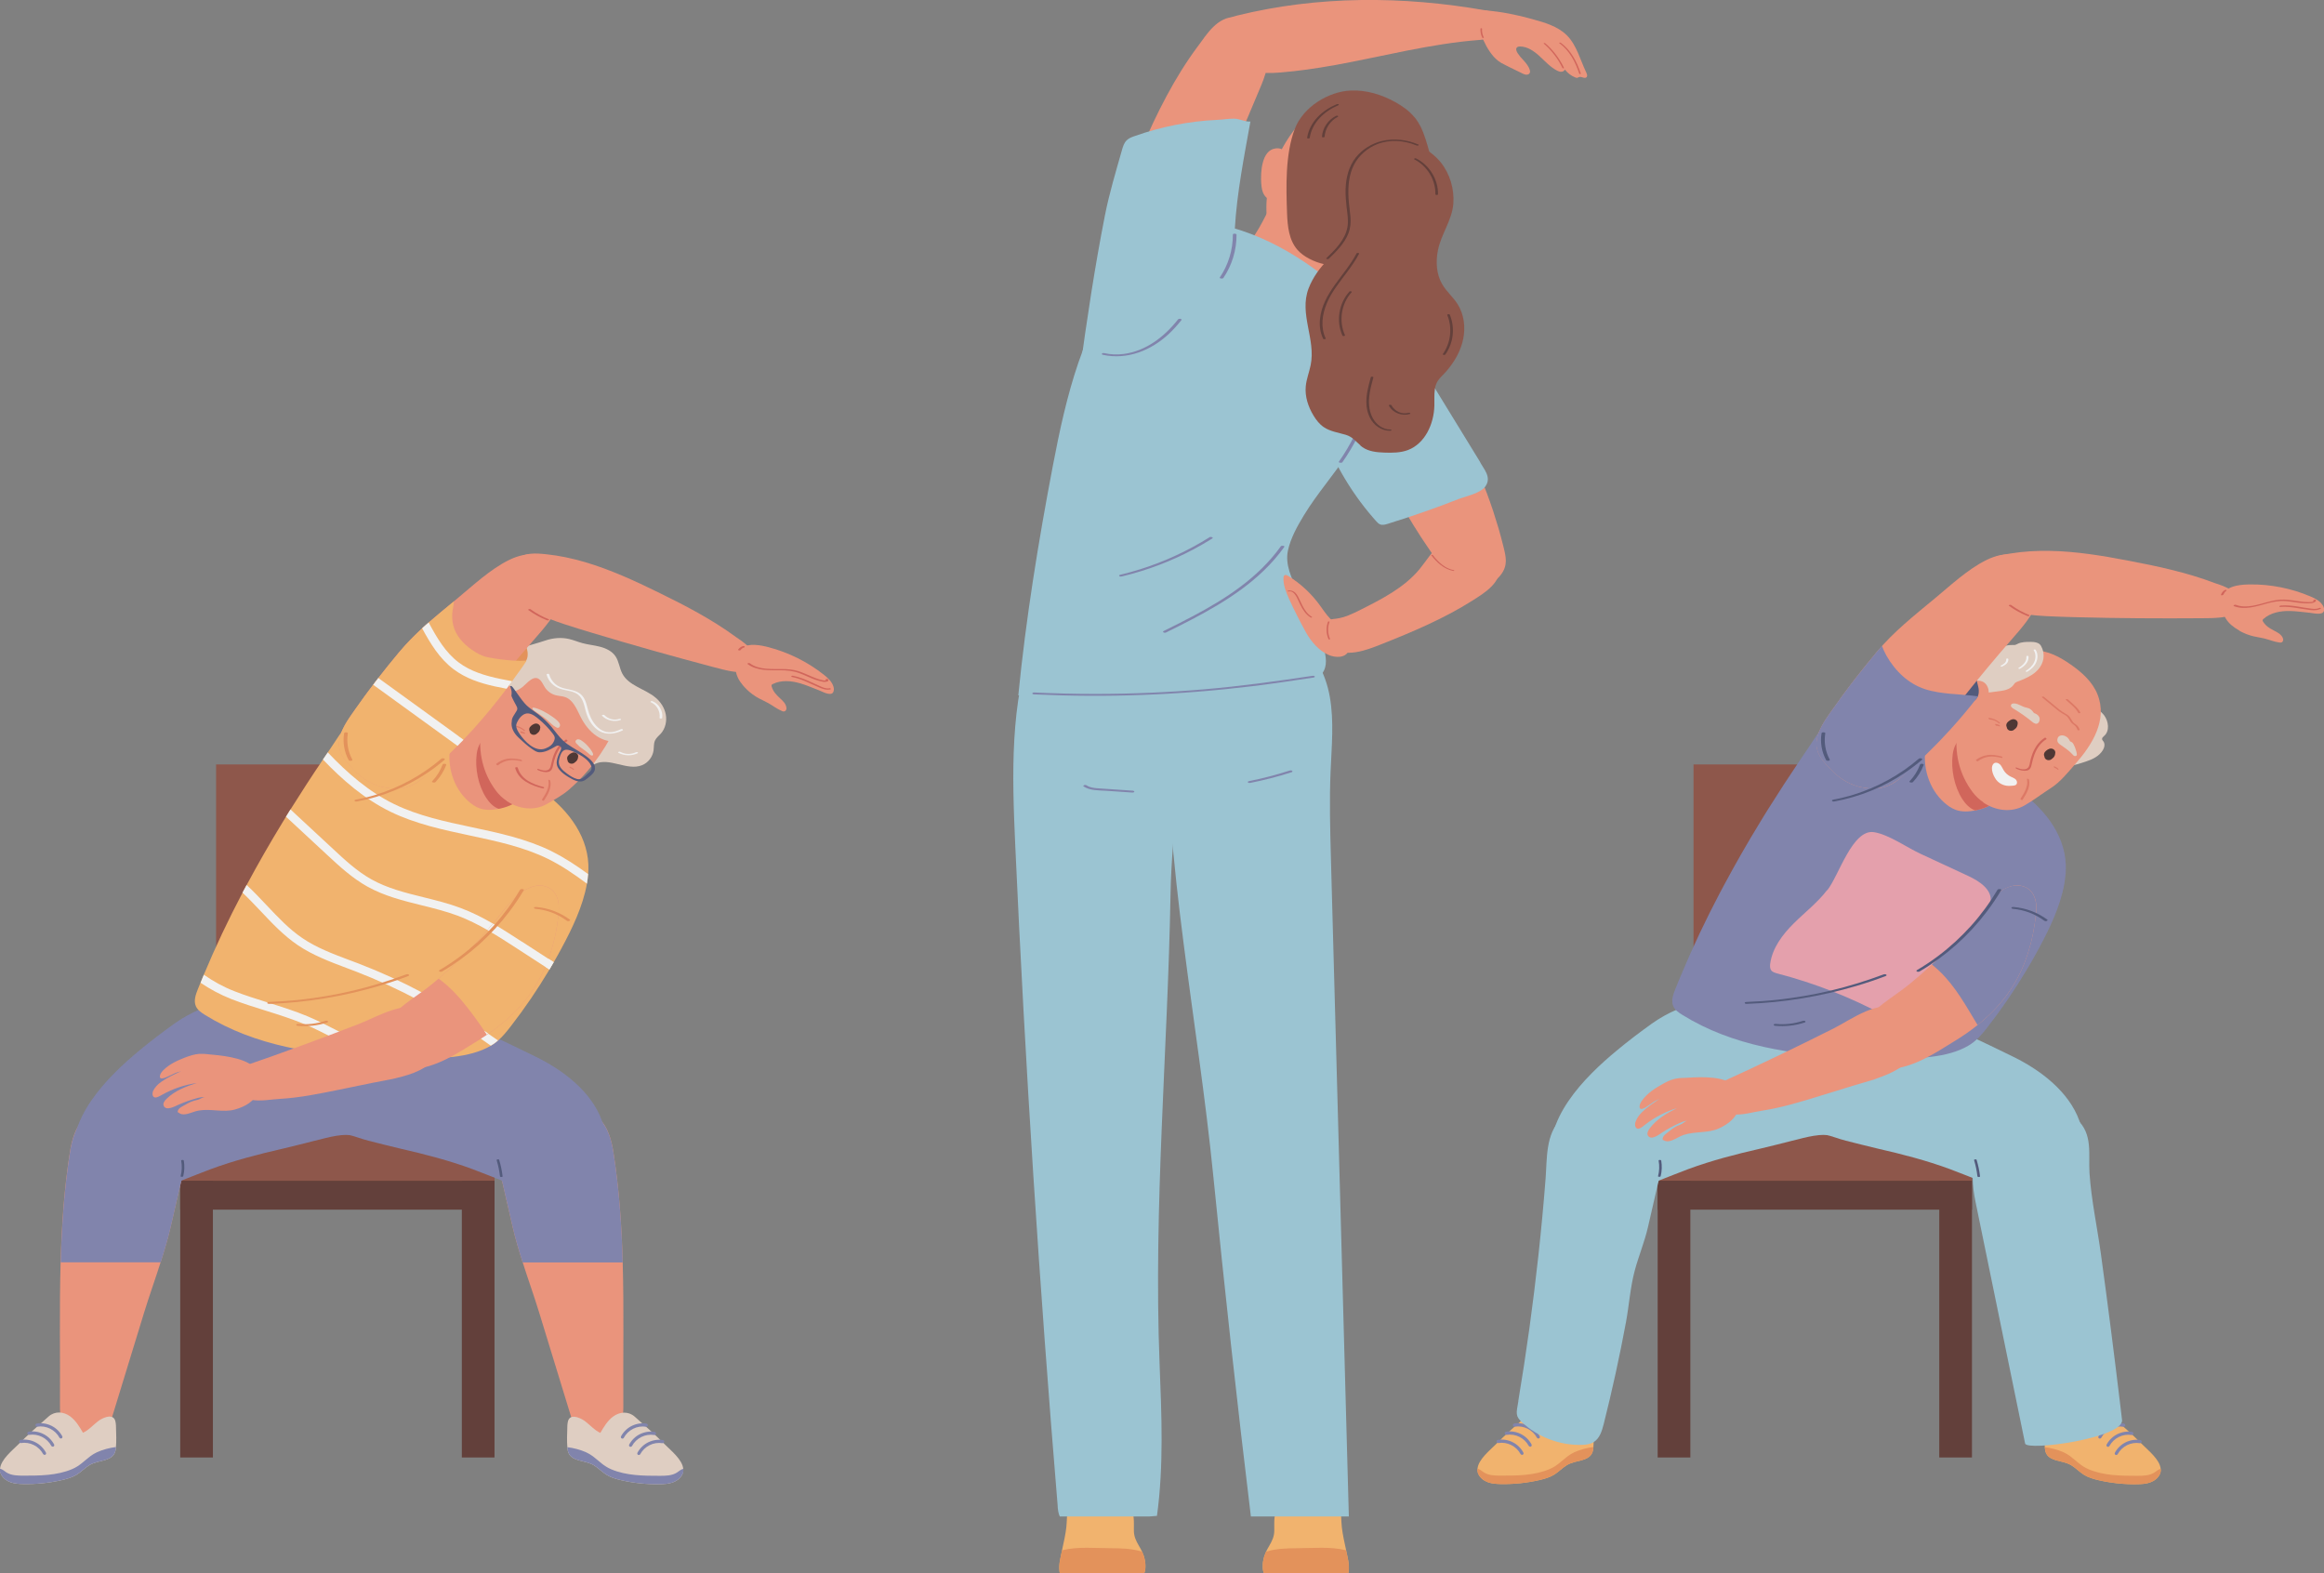 <?xml version="1.0" encoding="UTF-8"?>
<svg id="_レイヤー_2" data-name="レイヤー 2" xmlns="http://www.w3.org/2000/svg" width="292.97" height="198.34" viewBox="0 0 292.97 198.34">
  <rect x="0" y="0" width="292.97" height="198.34" fill="#808080" stroke="none"/>
  <defs>
    <style>
      .cls-1 {
        fill: #db6357;
      }

      .cls-2 {
        fill: #f7967c;
      }

      .cls-3 {
        fill: #ebd8ca;
      }

      .cls-4 {
        fill: #905245;
      }

      .cls-5 {
        fill: #ef9456;
      }

      .cls-6 {
        fill: #e87862;
      }

      .cls-7 {
        fill: #fff;
      }

      .cls-8 {
        opacity: .89;
      }

      .cls-9 {
        fill: #492f2c;
      }

      .cls-10 {
        fill: #603832;
      }

      .cls-11 {
        fill: #f0a4b1;
      }

      .cls-12 {
        fill: #8185b2;
      }

      .cls-13 {
        fill: #9eccdc;
      }

      .cls-14 {
        fill: #ffb96c;
      }

      .cls-15 {
        fill: #4e567c;
      }
    </style>
  </defs>
  <g id="_レイヤー_1-2" data-name="レイヤー 1">
    <g class="cls-8">
      <g>
        <g>
          <rect class="cls-4" x="213.49" y="96.36" width="31.24" height="53.98"/>
          <g>
            <rect class="cls-10" x="208.97" y="141.57" width="39.62" height="10.91"/>
            <rect class="cls-4" x="208.97" y="141.57" width="39.62" height="7.27"/>
            <rect class="cls-10" x="208.97" y="148.84" width="4.12" height="34.88"/>
            <rect class="cls-10" x="244.47" y="148.84" width="4.12" height="34.88"/>
          </g>
        </g>
        <g>
          <g>
            <g>
              <g>
                <path class="cls-14" d="M272.27,185.84c-.23.5-.71.84-1.22,1.03-.52.18-1.07.21-1.62.22-1.64.03-3.28-.14-4.88-.51-.64-.15-1.28-.33-1.84-.68-.57-.35-1.03-.86-1.6-1.2-.58-.34-1.25-.45-1.89-.62-.5-.14-1.01-.37-1.25-.83-.14-.25-.18-.55-.2-.83,0-.02,0-.03,0-.05-.01-.18-.02-.36-.03-.54-.01-.42-.01-.84.01-1.25.02-.43-.03-1.32.21-1.69.44-.68,1.62-.07,2.07.28.64.48,1.17,1.13,1.9,1.45.44-.76.91-1.54,1.61-2.06.84-.62,1.91-.69,2.71,0,1.31,1.15,2.62,2.31,3.85,3.55.69.7,2.19,1.88,2.28,3.05.02.23-.01.45-.11.68Z"/>
                <path class="cls-5" d="M272.27,185.84c-.23.5-.71.84-1.22,1.03-.52.18-1.07.21-1.62.22-1.64.03-3.28-.14-4.88-.51-.64-.15-1.28-.33-1.84-.68-.57-.35-1.03-.86-1.6-1.2-.58-.34-1.25-.45-1.89-.62-.5-.14-1.01-.37-1.25-.83-.14-.25-.18-.55-.2-.83.77.1,1.64.31,2.4.66.29.14.57.3.81.48.79.6,1.37,1.25,2.33,1.65,1.91.81,4.07.82,6.11.82.75,0,1.55-.01,2.18-.42.26-.17.5-.41.8-.45.02.23-.01.45-.11.68Z"/>
                <path class="cls-12" d="M264.71,181.34s-.06,0-.09-.02c-.1-.05-.13-.17-.08-.27.3-.56.78-1.03,1.35-1.31.57-.28,1.23-.39,1.86-.29.11.02.18.12.17.23-.02.11-.12.18-.23.17-.55-.09-1.13,0-1.62.25-.5.25-.92.65-1.18,1.14-.04.07-.1.1-.18.1Z"/>
                <path class="cls-12" d="M265.74,182.38s-.06,0-.09-.02c-.1-.05-.13-.17-.08-.27.3-.56.78-1.03,1.35-1.31.57-.28,1.23-.39,1.86-.29.11.02.18.12.17.23-.02.11-.12.18-.23.17-.55-.09-1.13,0-1.62.25-.5.25-.92.65-1.18,1.14-.04.07-.1.1-.18.1Z"/>
                <path class="cls-12" d="M266.78,183.41s-.06,0-.09-.02c-.1-.05-.13-.17-.08-.27.3-.56.78-1.03,1.35-1.31.57-.28,1.23-.39,1.86-.29.11.02.18.12.17.23-.02.11-.12.18-.23.17-.55-.09-1.13,0-1.62.25-.5.25-.92.65-1.18,1.14-.04.07-.1.1-.18.1Z"/>
              </g>
              <path class="cls-13" d="M267.23,176.63c.09.79.19,1.57.28,2.36.26,2.27-12.01,3.97-12.22,2.97-2.08-10.15-4.17-20.31-6.25-30.46-.84-4.07-.47-8.41,3.74-10.47,1.12-.55,2.22-.61,3.42-.83,1.18-.21,2.17-.48,3.39-.21.82.18,1.6.53,2.22,1.09,2.07,1.87,1.44,4.43,1.6,6.81.23,3.44,1,6.93,1.46,10.35.84,6.12,1.62,12.25,2.36,18.39Z"/>
              <path class="cls-13" d="M227.17,138.45c.01.47.04.94.06,1.41.05.82.14,1.68.61,2.35.61.88,1.36.64,2.22.81.85.17,1.77.56,2.64.77,1.33.33,2.68.69,4.03,1,3.07.7,6.13,1.49,9.08,2.58,2.39.88,4.71,1.97,7.19,2.54,1.96.46,4.07.58,6.02.01,1.45-.42,3.54-1.24,3.93-2.87.16-.65.08-1.33,0-2-.17-1.28-.38-2.57-.82-3.78-1.33-3.69-4.92-6.39-8.31-8.05-4-1.95-7.94-3.91-12.2-5.25-2.84-.9-5.8-1.59-8.77-1.43-1.47.08-3.06.44-4,1.58-.57.7-.82,1.6-1.01,2.48-.56,2.57-.74,5.21-.66,7.84Z"/>
            </g>
            <g>
              <g>
                <path class="cls-14" d="M186.37,185.82c.23.5.71.84,1.22,1.03.52.18,1.07.21,1.62.22,1.64.03,3.28-.14,4.88-.51.64-.15,1.28-.33,1.84-.68.57-.35,1.03-.86,1.6-1.2.58-.34,1.25-.45,1.89-.62.5-.14,1.01-.37,1.25-.83.14-.25.18-.55.2-.83,0-.02,0-.03,0-.05.01-.18.02-.36.03-.54.01-.42.01-.84-.01-1.25-.02-.43.03-1.32-.21-1.69-.44-.68-1.62-.07-2.07.28-.64.48-1.17,1.13-1.9,1.45-.44-.76-.91-1.54-1.61-2.06-.84-.62-1.91-.69-2.71,0-1.31,1.15-2.62,2.31-3.85,3.55-.69.7-2.19,1.88-2.28,3.05-.02.23.01.45.11.67Z"/>
                <path class="cls-5" d="M186.37,185.82c.23.5.71.84,1.22,1.03.52.18,1.07.21,1.62.22,1.64.03,3.28-.14,4.88-.51.64-.15,1.28-.33,1.84-.68.57-.35,1.03-.86,1.6-1.2.58-.34,1.25-.45,1.89-.62.5-.14,1.01-.37,1.25-.83.14-.25.18-.55.2-.83-.77.1-1.64.31-2.4.66-.29.14-.57.3-.81.48-.79.6-1.37,1.25-2.33,1.65-1.91.81-4.07.82-6.11.82-.75,0-1.55-.01-2.18-.42-.26-.17-.5-.41-.8-.45-.02.23.01.45.11.67Z"/>
                <path class="cls-12" d="M193.93,181.33c-.07,0-.14-.04-.18-.1-.26-.49-.68-.89-1.18-1.14-.5-.25-1.07-.34-1.62-.25-.11.02-.21-.06-.23-.17-.02-.11.06-.21.17-.23.63-.1,1.29,0,1.86.29.57.28,1.05.75,1.35,1.31.05.1.02.22-.08.27-.03.02-.06.02-.09.02Z"/>
                <path class="cls-12" d="M192.9,182.36c-.07,0-.14-.04-.18-.1-.26-.49-.68-.89-1.18-1.14-.5-.25-1.07-.34-1.62-.25-.11.02-.21-.06-.23-.17-.02-.11.06-.21.17-.23.63-.1,1.29,0,1.86.29.57.28,1.05.75,1.35,1.31.05.1.02.22-.08.27-.03.02-.06.02-.09.02Z"/>
                <path class="cls-12" d="M191.87,183.39c-.07,0-.14-.04-.18-.1-.26-.49-.68-.89-1.18-1.14-.5-.25-1.07-.34-1.62-.25-.11.02-.21-.06-.23-.17-.02-.11.06-.21.17-.23.63-.1,1.29,0,1.86.29.57.28,1.05.75,1.35,1.31.05.1.02.22-.08.27-.03.02-.06.02-.09.02Z"/>
              </g>
              <path class="cls-13" d="M191.41,176.61c-.04.26-.09.51-.13.77-.06.37-.13.77,0,1.13.11.3.34.54.57.76,2.01,1.88,4.78,2.93,7.53,2.86.53-.01,1.09-.07,1.54-.36.75-.47,1.03-1.41,1.25-2.27,1.07-4.25,2.01-8.54,2.81-12.86.39-2.12.54-4.4,1.1-6.48.49-1.82,1.23-3.59,1.66-5.45.42-1.78.82-3.56,1.23-5.35.26-1.14.67-2.19.6-3.38-.14-2.24-1.75-4.01-3.72-4.97-1.12-.55-2.22-.61-3.42-.83-1.18-.21-2.17-.48-3.39-.21-.82.18-1.6.53-2.22,1.09-2,1.81-1.79,5.1-1.98,7.52-.25,3.21-.55,6.42-.9,9.63-.67,6.15-1.52,12.29-2.54,18.39Z"/>
              <path class="cls-13" d="M230.88,138.45c.04.28.11.54.2.8.36.99.66,1.99.9,3.01.08.33.09.79-.23.91-.12.05-.26.02-.39,0-1.93-.36-3.58.17-5.42.62-1.33.33-2.68.69-4.03,1-3.07.7-6.13,1.49-9.08,2.58-2.39.88-4.71,1.97-7.19,2.54-1.96.46-4.07.58-6.02.01-1.45-.42-3.54-1.24-3.93-2.87-1.41-5.83,4.1-11.3,8.14-14.64,1.43-1.19,2.91-2.31,4.42-3.39,4.11-2.9,8.41-3.37,13.35-3.45,2.06-.03,4.14-.06,6.14.44.77.19,1.54.47,2.14.99.71.62,1.12,1.52,1.33,2.44.33,1.52.15,3.1-.05,4.64-.17,1.33-.48,2.97-.26,4.38Z"/>
            </g>
            <g>
              <path class="cls-15" d="M249.18,146.2c-.03-.1-.36-.08-.32.05.2.66.34,1.34.42,2.03.01.12.35.11.33,0-.08-.7-.23-1.4-.43-2.07Z"/>
              <path class="cls-15" d="M209.42,146.3c-.02-.12-.35-.11-.33,0,.12.65.1,1.32-.07,1.96-.02.1.3.12.33,0,.16-.64.18-1.31.07-1.96Z"/>
            </g>
          </g>
          <path class="cls-12" d="M260.39,110.17c-.03.4-.08.81-.15,1.21-.49,2.84-1.89,5.71-3.17,8.09-.33.62-.67,1.23-1.02,1.83-.18.31-.36.61-.54.92-1.48,2.48-3.1,4.87-4.87,7.15-.49.63-.99,1.26-1.59,1.78-.19.17-.4.33-.61.47-.1.07-.2.13-.3.19-2.68,1.59-6.69,1.63-9.66,1.6-.52,0-1.05-.01-1.58-.02-1.13-.02-2.26-.05-3.4-.1-7.53-.32-15.1-1.43-21.43-5.37-.45-.28-.92-.6-1.13-1.09-.29-.67-.03-1.43.24-2.11.11-.28.23-.56.34-.84.14-.34.28-.67.42-1.01,1.47-3.52,3.11-6.97,4.89-10.35.17-.33.34-.65.52-.97,1.43-2.67,2.94-5.3,4.52-7.89.15-.24.29-.48.44-.72.19-.31.38-.61.57-.92,1.33-2.12,2.7-4.22,4.1-6.3.2-.3.41-.6.61-.9.11-.17.23-.33.34-.5.4-.58.86-1.33,1.38-2.05.78-1.07,1.7-2.07,2.78-2.36,1.97-.52,3.97.54,5.66,1.42,1.95,1.02,3.97,1.94,6.01,2.85.37.16.75.33,1.12.5,2.9,1.29,5.79,2.6,8.47,4.22.26.16.53.33.79.5,3.33,2.23,6.12,5.61,6.28,9.58.02.39,0,.78-.02,1.17Z"/>
          <g>
            <path class="cls-3" d="M258.92,95.87c.96,1.22,2.79.53,4.02.13.84-.27,1.69-.68,2.15-1.44.2-.33.3-.77.08-1.09-.07-.1-.17-.19-.18-.31-.01-.17.15-.29.27-.4.71-.62.56-1.82,0-2.58-.85-1.12-2.15-1.3-3.35-.61-1.34.77-2.42,1.97-3.05,3.38-.37.84-.58,1.85-.12,2.65.05.1.11.18.18.26Z"/>
            <path class="cls-2" d="M252.77,98.01v.03c.02.31,0,.61-.04.92-.14.95-.78,1.86-1.57,2.38-.08.05-.16.1-.24.15-.54.31-1.14.5-1.75.63-.06.01-.12.02-.18.04-.82.16-1.69.21-2.48-.09-.52-.19-.98-.52-1.4-.89-1.99-1.76-2.8-4.59-2.33-7.17.06-.31.13-.62.29-.89.13-.24.32-.44.5-.63.55-.59,1.1-1.18,1.65-1.77.46-.5.85-.88,1.55-1,.19-.03.38-.05.56.01.15.05.27.16.39.26.32.27.64.64,1,.84.3.17.56.25.83.5,1.19,1.09,1.95,2.56,2.54,4.07.33.84.6,1.73.65,2.62Z"/>
            <path class="cls-1" d="M252.77,98.01v.03c.02.31,0,.61-.04.92-.14.95-.78,1.86-1.57,2.38-.08.05-.16.1-.24.15-.54.31-1.14.5-1.75.63-.06.01-.12.02-.18.04,0,0,0,0,0,0-.69-.26-1.22-.82-1.62-1.44-1.02-1.6-1.44-3.74-1.21-5.6.13-1.12.7-2.3,2.02-2.22.47.03.88.27,1.22.58.36.33.85.35,1.28.61.63.38,1.02,1.06,1.32,1.74.31.7.61,1.44.76,2.18Z"/>
            <path class="cls-2" d="M250.04,101.14c-.52-.35-.98-.78-1.35-1.27-1.73-2.29-2.32-4.98-1.96-7.78.17-1.33.52-2.65,1.13-3.85.43-.84,1.04-1.57,1.64-2.29.7-.83,1.41-1.66,2.24-2.35,1.21-1.01,3.16-1.61,4.74-1.61,1.67,0,3.22.83,4.58,1.79,1.39.97,2.72,2.16,3.35,3.73,1.32,3.26-.68,6.39-2.77,8.77-.93,1.06-1.9,2.29-3.09,3.05-1.13.72-2.17,1.54-3.35,2.21-1.66.95-3.66.64-5.18-.38Z"/>
            <path class="cls-3" d="M256.1,85.1c.28-.18.54-.39.77-.63.8-.85,1-2.02.43-3.05-.24-.44-.83-.51-1.33-.51-.56,0-1.15,0-1.65.26-.09.05-.18.1-.28.12-.08.02-.17.02-.26.01-2.73-.03-4.44,2.19-5.1,4.61-.13.47-.17,1.09.26,1.33.17.1.38.11.57.11.91.02,1.87-.14,2.77-.26.6-.08,1.22-.29,1.57-.78.06-.08.11-.17.18-.23.09-.07.19-.12.3-.16.61-.23,1.22-.48,1.76-.82Z"/>
            <path class="cls-2" d="M250.58,86.63c-.11-.27-.29-.51-.55-.66-.22-.12-.47-.17-.72-.17-2.52-.09-3.06,2.77-2.58,4.71.13.53.42,1.1.95,1.22,1.18.25,1.94-1.91,2.38-2.68.28-.5.57-1.02.63-1.59.03-.28,0-.57-.11-.83Z"/>
            <g>
              <g>
                <path class="cls-3" d="M255.76,89.29c-.09-.04-.19-.07-.29-.09-.54-.09-.94-.47-1.51-.53-.18-.02-.46.04-.46.28,0,.23.37.41.54.51.7.43,1.37.9,2.01,1.42.19.15.47.42.74.34.26-.08.38-.44.33-.68-.06-.29-.31-.51-.58-.61-.05-.02-.1-.03-.14-.07-.05-.04-.08-.09-.12-.15-.13-.18-.31-.33-.51-.42Z"/>
                <path class="cls-3" d="M261.54,94.1c.11.29.23.63.27.94,0,.05.01.11-.01.16-.05.1-.19.13-.3.09-.11-.04-.18-.14-.26-.22-.42-.47-.97-.82-1.48-1.18-.12-.08-.24-.17-.32-.29-.17-.25-.08-.69.19-.83.44-.23,1.06.1,1.26.55.02.05.05.11.09.14.04.03.09.04.13.06.16.07.26.23.33.39.03.07.06.13.09.2Z"/>
                <path class="cls-9" d="M257.93,94.64c.24-.2.57-.39.9-.21.16.09.27.24.27.42,0,.05,0,.09-.02.14,0,.04,0,.07-.01.1-.04.22-.17.41-.36.53-.12.13-.28.21-.48.2-.19,0-.39-.12-.47-.3-.02-.04-.03-.09-.03-.14-.05-.11-.08-.24-.05-.36.03-.16.14-.29.26-.39Z"/>
                <path class="cls-9" d="M253.19,90.94c.24-.2.57-.39.9-.21.16.09.27.24.27.42,0,.05,0,.09-.02.14,0,.04,0,.07-.01.1-.04.22-.17.41-.36.53-.12.13-.28.21-.48.2-.19,0-.39-.12-.47-.3-.02-.04-.03-.09-.04-.14-.05-.11-.08-.24-.05-.36.03-.16.14-.28.26-.39Z"/>
              </g>
              <path class="cls-1" d="M254.19,96.75c.4.17,1.07.38,1.43.06.21-.18.24-.48.29-.74.05-.24.11-.49.19-.72.3-.95.82-1.83,1.68-2.36.08-.05.28.14.19.19-.73.44-1.22,1.17-1.51,1.95-.15.4-.25.81-.34,1.22-.07.36-.2.7-.6.78-.42.09-.9-.04-1.29-.21-.05-.02-.13-.07-.14-.13,0-.06.05-.06.1-.04Z"/>
              <path class="cls-6" d="M249.11,95.78c.42-.32.91-.52,1.44-.6.58-.09,1.16.03,1.73.16.06.01.13.06.15.12.02.05,0,.09-.06.08-.54-.12-1.08-.23-1.64-.16-.5.07-.99.27-1.4.57-.08.06-.29-.12-.22-.18Z"/>
              <path class="cls-6" d="M255.78,98.27c.2.94-.32,1.79-.82,2.55-.06.08-.3-.05-.25-.13.47-.73,1-1.56.82-2.47-.03-.13.23-.04.25.05Z"/>
              <path class="cls-6" d="M250.74,90.49c.48.05.94.25,1.31.56.03.03.1.09.07.14-.03.05-.13,0-.15-.03-.32-.27-.71-.43-1.13-.47-.06,0-.13-.06-.16-.12-.03-.05,0-.09.06-.08Z"/>
              <path class="cls-6" d="M251.53,91.3s0,.05,0,.06c.01.03.04.06.07.08.02.02.06.04.09.04.03,0,.06,0,.1.01.01,0,.03,0,.04,0,0,0,.01,0,.02,0,0,0,0,0,0,0,.03,0,.05.02.08.03.02,0,.03.01.05.02,0,0,.01,0,.02,0,0,0,.04.02,0,0,.04.02.11.05.13-.01,0-.02-.01-.06-.03-.07-.02-.03-.05-.06-.08-.07-.14-.07-.28-.11-.44-.13-.02,0-.05,0-.06.02Z"/>
              <path class="cls-6" d="M258.92,96.61s.05,0,.08,0c.17.07.31.16.45.28.02.02.04.05.05.08,0,.02,0,.04-.02.05-.05.02-.12-.02-.16-.06,0,0,0,0,0,0,0,0-.01-.01-.02-.02-.01-.01-.02-.02-.04-.03-.01-.01-.03-.02-.04-.03,0,0-.01,0-.02,0-.03-.02-.05-.03-.08-.05,0,0-.01,0-.02,0t0,0s-.03-.01-.05-.02c-.03-.01-.06-.03-.09-.06-.02-.02-.04-.05-.05-.08,0-.02,0-.04.02-.05Z"/>
              <path class="cls-6" d="M261.81,91.42c-.18-.17-.41-.26-.54-.48-.12-.2-.22-.4-.37-.58-.16-.19-.36-.32-.58-.44-.5-.27-.92-.64-1.35-1l-1.32-1.09c-.07-.05-.33,0-.23.07.43.36.87.71,1.3,1.07.41.33.8.7,1.26.96.23.13.45.24.64.43.17.18.27.4.4.61.13.2.31.3.49.45.19.15.32.36.39.59.03.08.29.07.26-.04-.07-.21-.18-.4-.34-.55Z"/>
              <path class="cls-6" d="M262.26,89.82c-.17-.33-.42-.61-.69-.86-.29-.28-.6-.54-.9-.81-.05-.04-.13-.04-.19-.02-.04.01-.1.05-.05.09.29.26.59.52.88.79.27.25.51.52.68.85.04.08.31.05.26-.04Z"/>
              <path class="cls-7" d="M253.75,98.02c-.09-.04-.18-.08-.27-.12-.37-.18-.69-.47-.9-.82-.15-.24-.25-.51-.44-.71-.21-.21-.63-.35-.85-.08-.48.57.09,1.78.53,2.2.41.4,1,.61,1.57.57.18-.01.54-.01.7-.1.25-.14.21-.49.05-.68-.1-.11-.24-.19-.38-.25Z"/>
            </g>
          </g>
          <g>
            <path class="cls-2" d="M282.3,79.51c.58.32,1.2.57,1.84.71.43.1.87.16,1.3.26.64.16,1.26.43,1.91.51.1.01.2.02.29-.02.17-.08.22-.31.16-.49-.18-.51-.68-.76-1.13-.99-.57-.3-1.03-.57-1.38-1.13-.03-.05-.06-.11-.06-.17,0-.07.06-.13.12-.18.89-.79,2.16-1.02,3.35-.99.82.02,1.64.14,2.46.22.43.04,1.62.36,1.8-.22.07-.22,0-.47-.12-.67-.34-.59-.98-.92-1.61-1.18-2.39-1.01-4.99-1.53-7.58-1.5-1.03.01-2.61.11-3.31,1.02-.64.84-.42,1.88-.02,2.76.34.76.73,1.21,1.44,1.7.18.12.37.24.56.35Z"/>
            <path class="cls-2" d="M281.44,74.58c-.16-.17-.34-.32-.55-.42-.53-.26-1.07-.47-1.63-.64-3.52-1.35-7.25-2.14-10.96-2.85-3.26-.62-6.55-1.17-9.88-1.23-1.64-.03-3.29.06-4.91.32-1.25.2-2.93.48-3.5,1.8-.99,2.29,1.62,4.61,3.52,5.35,1.41.55,2.95.68,4.46.76,1.22.06,2.44.1,3.66.13,5.32.14,10.62.17,15.94.13.74,0,1.48-.01,2.22-.08.54-.05,1.1-.14,1.54-.46.83-.61.72-2.11.08-2.81Z"/>
            <g>
              <path class="cls-15" d="M249.45,86.99c-.01-.18-.05-.36-.09-.53-.09-.39-.19-.79-.34-1.16-.11-.27-.26-.53-.4-.78-.64-1.14-1.34-2.3-2.4-3.06-.53-.38-1.13-.64-1.74-.86-.9-.32-1.86-.56-2.8-.39-.29.05-.59.15-.82.33-.19.15-.33.36-.45.57-.22.42-.35.9-.34,1.37.02,1.01.59,1.94,1.11,2.77.71,1.14,1.68,2.13,2.85,2.78,1,.55,2.16.84,3.31.76.97-.07,2.05-.38,2.11-1.55,0-.08,0-.16,0-.25Z"/>
              <path class="cls-2" d="M255.55,70.48c1.62,1.04,2.04,3.23,1.36,5.22-.64,1.88-2,3.4-3.31,4.9-4.06,4.63-7.88,9.46-11.46,14.46-1.27,1.77-2.69,3.7-4.81,4.21-.77.18-1.57.16-2.35.03-1.7-.27-3.03-1.11-4.2-2.34-.82-.86-1.71-1.75-1.78-3-.1-1.69,1.21-3.37,2.13-4.68,1.72-2.46,3.52-4.77,5.44-7.07,2.17-2.61,4.77-4.64,7.38-6.81,2-1.66,4.09-3.62,6.43-4.79,1.1-.55,2.34-.87,3.56-.71.63.08,1.17.28,1.61.57Z"/>
              <path class="cls-12" d="M246.02,87.47c-1.13-.11-2.27-.25-3.35-.6-1.03-.34-1.96-.89-2.77-1.61-.84-.75-1.55-1.65-2.1-2.63-.21-.39-.4-.79-.56-1.21-.23.26-.47.53-.69.8-.89,1.08-1.77,2.16-2.62,3.25-.22.28-.43.56-.65.84-.74.97-1.46,1.96-2.17,2.97-.61.87-1.4,1.91-1.82,3-.22.55-.34,1.12-.31,1.68.08,1.25.96,2.14,1.78,3,1.17,1.22,2.5,2.06,4.2,2.34.78.12,1.58.15,2.35-.03,1.7-.41,3.03-1.84,4.27-2.99.74-.68,1.46-1.38,2.16-2.09.06-.06.12-.12.18-.18.25-.25.5-.51.75-.77.42-.44.83-.88,1.24-1.33,1.21-1.33,2.36-2.71,3.46-4.13-1.11-.16-2.24-.21-3.36-.32Z"/>
            </g>
            <g>
              <path class="cls-1" d="M291.92,75.61c-.08-.08-.38.04-.3.13.11.12-.22.14-.27.14-.17.02-.35.02-.52.01-.33,0-.65-.04-.97-.09-.63-.08-1.25-.2-1.89-.22-1.39-.05-2.66.55-4.01.78-.7.12-1.43.14-2.1-.12-.07-.03-.16-.01-.23.03-.04.03-.1.1-.03.13,1.37.53,2.82.04,4.16-.33.78-.21,1.55-.36,2.36-.3.71.05,1.42.2,2.13.26.39.03.77.04,1.16,0,.15-.02.73-.19.5-.44Z"/>
              <path class="cls-1" d="M292.35,76.64c-.39.19-.87.1-1.28.04-.4-.05-.79-.12-1.19-.19-.79-.13-1.58-.23-2.37-.16-.16.01-.26.2-.04.18.86-.07,1.72.07,2.57.21.41.07.82.13,1.23.18.41.04.84.05,1.22-.13.2-.1.02-.21-.13-.13Z"/>
              <path class="cls-1" d="M280.66,74.37c-.07-.03-.17,0-.23.03-.21.14-.36.33-.45.57,0,.02.01.05.03.06.03.02.07.02.11.01.07-.01.15-.04.18-.11,0-.01.01-.03.02-.04.04-.08.09-.16.14-.23,0,0,0,0,0-.01,0,0,.01-.02.02-.02.02-.02.03-.03.05-.05.02-.02.03-.03.05-.05,0,0,0,0,.01,0,0,0,.02-.01.03-.02.02-.02.05-.04.06-.07,0-.03-.01-.05-.03-.06Z"/>
            </g>
            <path class="cls-1" d="M255.82,77.53c-.8-.32-1.57-.74-2.27-1.25-.06-.05-.15-.05-.23-.03-.04.01-.12.07-.06.12.72.52,1.5.95,2.32,1.28.07.03.16.04.23,0,.05-.03.07-.09,0-.12Z"/>
          </g>
          <path class="cls-11" d="M230.33,112.2c-1.21,1.58-2.8,2.8-4.21,4.2-1.41,1.4-2.68,3.08-2.96,5.05-.04.29-.05.6.11.84.17.25.49.34.79.42,4.69,1.22,9.24,3,13.51,5.3.58.31,1.19.64,1.85.67,1.4.06,2.46-1.19,3.28-2.32,2.65-3.69,5.19-7.46,7.61-11.31.28-.44.56-.9.63-1.41.2-1.53-1.44-2.58-2.83-3.23-2-.93-4.01-1.86-6.01-2.79-1.73-.8-3.98-2.42-5.85-2.72-2.73-.44-4.43,5.48-5.9,7.32Z"/>
          <g>
            <path class="cls-2" d="M236.47,135.98c1.98-.66,4.01-1.61,4.69-3.25.43-1.04.39-2.25.03-3.32-.3-.87-.83-1.7-1.64-2.13-2.69-1.44-6.13,1.22-8.44,2.38-4.66,2.34-9.29,4.57-14.04,6.73-.11.05-.23.11-.3.2-.12.16-.1.37-.07.57.19,1.48.07,3.19,1.9,3.32,1.18.08,2.34-.29,3.5-.47,2.49-.38,4.9-1.12,7.3-1.86,1.4-.43,2.79-.86,4.19-1.29.81-.25,1.85-.52,2.9-.87Z"/>
            <path class="cls-2" d="M256.63,115.48c-.01.11-.03.23-.04.34-.03.21-.06.43-.09.64-.03.22-.07.44-.11.65-.02.11-.04.22-.06.33-.01.07-.03.15-.04.22-.01.07-.03.14-.04.2-.03.15-.06.29-.1.44-.01.06-.03.13-.04.19-.03.14-.07.29-.11.43-.03.1-.05.2-.08.3-.03.11-.06.22-.1.33t0,0c-.02.07-.04.14-.06.21-.02.08-.05.16-.07.24-.03.1-.06.19-.09.29-.07.19-.13.39-.2.58-.03.09-.07.18-.1.27-.03.07-.05.14-.08.21,0,.02-.02.04-.02.06-.03.07-.05.13-.08.2-.04.09-.08.18-.11.27-.03.07-.07.15-.1.22-.07.15-.14.3-.21.45-.07.15-.14.3-.22.44-.04.07-.07.14-.11.22-.11.21-.22.42-.34.62-.09.15-.17.3-.27.44-.08.13-.16.26-.24.38-.14.22-.29.43-.44.64-.05.08-.11.15-.16.22-.03.05-.07.09-.1.14l-.13.17s-.02.02-.03.03c-.06.07-.12.15-.17.22-.08.11-.17.21-.26.31-.07.08-.14.16-.21.24-.07.09-.15.17-.23.26-.22.25-.45.49-.69.72-.04.04-.09.09-.13.13-.09.09-.18.17-.27.26-.07.06-.13.12-.2.18-.14.13-.28.25-.42.38-.12.11-.24.21-.36.31-.14.12-.28.23-.42.35-.88.71-1.82,1.36-2.78,1.95-2.67,1.64-5.18,3.38-8.42,3.63-1.13.09-2.32-.03-3.26-.66-1.99-1.31-1.1-3.33-.06-4.93.69-1.07,1.61-1.91,2.6-2.68,1.09-.84,2.27-1.6,3.34-2.47.97-.79,1.91-1.61,2.83-2.47l.05-.05c1.35-1.26,2.77-2.42,4.06-3.76,1.31-1.36,2.51-2.84,3.57-4.41.3-.44.71-.85,1.18-1.15,0,0,0,0,0,0,.45-.27.92-.47,1.4-.56.04,0,.09-.01.13-.02h0c.45-.06.91-.01,1.35.18.03.01.05.02.08.04.05.02.1.05.15.08.58.32.94.93,1.09,1.58.15.64.1,1.31.03,1.96Z"/>
            <path class="cls-12" d="M256.63,115.48c-.01.11-.03.23-.04.34-.03.21-.06.43-.09.64-.03.22-.07.44-.11.65-.02.11-.04.22-.06.33-.01.07-.03.15-.04.22-.01.07-.03.14-.04.2-.03.15-.06.29-.1.44-.01.06-.03.13-.04.19-.03.14-.07.29-.11.43-.03.1-.05.2-.08.3-.03.11-.06.22-.1.33t0,0c-.02.07-.04.14-.06.21-.02.08-.05.16-.07.24-.03.1-.06.19-.09.29-.07.19-.13.39-.2.58-.03.09-.07.18-.1.27-.03.07-.05.14-.08.21,0,.02-.02.04-.02.06-.03.07-.05.13-.08.2-.04.09-.08.18-.11.27-.03.07-.07.15-.1.22-.07.15-.14.3-.21.45-.07.15-.14.3-.22.44-.04.07-.07.14-.11.22-.11.21-.22.42-.34.62-.09.15-.17.3-.27.44-.08.13-.16.25-.24.38-.14.22-.29.43-.44.64-.05.08-.11.15-.16.22-.03.05-.07.09-.1.14l-.13.17s-.02.02-.03.03c-.06.07-.12.15-.17.22-.08.11-.17.21-.26.31-.07.08-.14.16-.21.24-.07.09-.15.17-.23.26-.22.25-.45.49-.69.72-.04.04-.09.09-.13.13-.09.09-.18.17-.27.26-.07.06-.13.12-.2.18-.14.13-.28.25-.42.38-.12.11-.24.21-.36.31-.14.12-.28.23-.42.35-1.43-2.37-2.76-4.82-4.77-6.76-.32-.31-.65-.59-.99-.87l.05-.05c1.35-1.26,2.77-2.42,4.06-3.76,1.31-1.36,2.51-2.84,3.57-4.41.3-.44.71-.85,1.18-1.15,0,0,0,0,0,0,.43-.28.91-.48,1.4-.56.04,0,.09-.01.13-.02h0c.45-.05.92,0,1.35.18.03.01.05.02.08.04.05.02.1.05.15.08.58.32.94.93,1.09,1.58.15.64.1,1.31.03,1.96Z"/>
            <path class="cls-2" d="M212.16,135.87c-.33.02-.65.04-.97.11-.64.14-1.23.45-1.79.78-.18.1-.36.21-.54.32-.47.29-.92.62-1.31,1.01-.32.33-.86.9-.86,1.4,0,.65.83.05,1.07-.11.26-.17.51-.36.78-.53.24-.15.53-.24.76-.4-.79.53-1.66,1.1-2.33,1.77-.36.36-.67.79-.82,1.29-.07.22-.03.65.24.75.3.11.76-.3.96-.46,1.21-.95,2.59-1.67,4.06-2.12-1.29.64-2.55,1.38-3.43,2.54-.17.23-.41.62-.24.92.4.68,1.44-.15,1.84-.41.65-.42,1.32-.79,2.02-1.11.35-.16.71-.31,1.1-.36-.2.03-.48.29-.66.4-.2.12-.39.17-.59.26-.49.22-.95.62-1.37.95-.13.1-.26.21-.36.35-.09.14-.15.31-.11.48.13.01.21.09.33.13.3.09.61,0,.9-.11.49-.19.9-.49,1.41-.66,1.43-.47,3.09-.2,4.44-.82,1.21-.55,2.28-1.38,2.6-2.75.26-1.13-.2-2.44-1.2-3.02-1.53-.89-4.21-.69-5.91-.59Z"/>
            <g>
              <path class="cls-15" d="M251.82,112.15c-.96,1.62-2.08,3.15-3.34,4.55-1.26,1.4-2.66,2.69-4.17,3.82-.85.64-1.74,1.23-2.66,1.77-.08.05-.08.12,0,.17.09.05.24.05.33,0,1.65-.97,3.2-2.1,4.63-3.37,1.42-1.27,2.71-2.67,3.86-4.19.65-.86,1.26-1.76,1.81-2.69.09-.15-.37-.2-.45-.06Z"/>
              <path class="cls-15" d="M258.1,115.93c-1.23-.91-2.71-1.47-4.24-1.6-.08,0-.25-.01-.29.08-.04.09.09.14.16.15,1.43.12,2.8.63,3.96,1.49.09.06.22.08.32.04.06-.02.17-.1.08-.16Z"/>
            </g>
          </g>
          <g>
            <path class="cls-15" d="M227.59,128.72c-.07-.07-.23-.07-.32-.04-1.09.36-2.24.5-3.38.39-.08,0-.25-.01-.29.08-.04.09.1.14.16.15,1.26.12,2.54-.01,3.74-.41.08-.03.15-.09.08-.16Z"/>
            <path class="cls-15" d="M242.21,95.6c-.09-.03-.24-.03-.32.04-2.39,2.05-5.21,3.6-8.22,4.53-.84.26-1.7.47-2.56.63-.07.01-.2.05-.16.15.04.09.21.1.29.08,3.17-.58,6.2-1.81,8.87-3.6.76-.51,1.49-1.07,2.19-1.66.08-.07-.02-.14-.08-.16Z"/>
            <path class="cls-15" d="M242.05,96.37c-.29.78-.74,1.5-1.31,2.1-.15.16.3.23.4.12.59-.62,1.06-1.36,1.36-2.16.06-.17-.39-.21-.45-.06Z"/>
            <path class="cls-15" d="M237.79,122.86c-.07-.07-.24-.07-.32-.04-2.16.81-4.37,1.49-6.61,2.03-2.24.53-4.51.92-6.79,1.17-1.3.14-2.6.23-3.9.28-.07,0-.23.02-.23.12s.17.12.23.12c2.34-.08,4.67-.31,6.98-.69,2.31-.38,4.59-.9,6.83-1.56,1.26-.37,2.51-.79,3.74-1.26.07-.03.16-.08.08-.16Z"/>
            <path class="cls-15" d="M230.67,95.76c-.56-1.01-.75-2.19-.57-3.33.02-.15-.44-.17-.47,0-.19,1.16.02,2.36.58,3.39.08.14.53.09.45-.06Z"/>
          </g>
          <g>
            <path class="cls-7" d="M256.63,81.91c-.05-.08-.31-.04-.26.04.29.45.29,1.02.07,1.5-.22.48-.61.85-1.06,1.12-.13.08.11.14.19.1.47-.29.9-.67,1.12-1.18.22-.5.23-1.11-.07-1.58Z"/>
            <path class="cls-7" d="M255.72,82.74c-.01-.1-.28-.09-.27,0,.07.66-.46,1.14-.98,1.45-.05.03-.05.07,0,.1.05.03.14.03.19,0,.55-.32,1.13-.84,1.06-1.54Z"/>
            <path class="cls-7" d="M253.17,83.08c0-.06-.09-.07-.13-.07-.03,0-.14.01-.13.07.05.42-.36.66-.68.83-.05.03-.05.07,0,.1.05.03.13.03.19,0,.19-.1.39-.21.54-.36.14-.15.24-.35.22-.56Z"/>
          </g>
        </g>
      </g>
      <g>
        <g>
          <rect class="cls-4" x="27.24" y="96.36" width="31.24" height="53.98"/>
          <g>
            <rect class="cls-10" x="22.72" y="141.57" width="39.62" height="10.91"/>
            <rect class="cls-4" x="22.72" y="141.57" width="39.62" height="7.27"/>
            <rect class="cls-10" x="22.72" y="148.84" width="4.12" height="34.88"/>
            <rect class="cls-10" x="58.22" y="148.84" width="4.12" height="34.88"/>
          </g>
        </g>
        <g>
          <g>
            <g>
              <path class="cls-2" d="M78.58,177.02c0,.77,0,1.56-.24,2.29-.58,1.7-3.04,2.27-4.62,1.71-1.19-.42-1.64-2.15-1.97-3.23-1.25-4.09-2.51-8.18-3.76-12.27-.67-2.18-1.42-4.27-2.1-6.4-.46-1.45-.9-2.91-1.25-4.41-.42-1.78-.82-3.56-1.23-5.35-.26-1.14-.67-2.19-.6-3.38.14-2.24,1.75-4.01,3.72-4.97,1.12-.55,2.22-.61,3.42-.83,1.18-.21,2.17-.48,3.39-.21.81.18,1.6.53,2.22,1.09,1.08.97,1.54,2.74,1.76,4.13.73,4.6,1.05,9.25,1.18,13.92.17,5.96.04,11.95.08,17.89Z"/>
              <path class="cls-12" d="M78.5,159.13h-12.61c-.46-1.45-.9-2.91-1.25-4.41-.42-1.78-.82-3.56-1.23-5.35-.26-1.14-.67-2.19-.6-3.38.14-2.24,1.75-4.01,3.72-4.97,1.12-.55,2.22-.61,3.42-.83,1.18-.21,2.17-.48,3.39-.21.81.18,1.6.53,2.22,1.09,1.08.97,1.54,2.74,1.76,4.13.73,4.6,1.05,9.25,1.18,13.92Z"/>
              <path class="cls-12" d="M40.92,138.45c.01.47.04.94.06,1.41.05.82.14,1.68.61,2.35.61.88,1.36.64,2.22.81.85.17,1.77.56,2.64.77,1.33.33,2.68.69,4.03,1,3.07.7,6.13,1.49,9.08,2.58,2.39.88,4.71,1.97,7.19,2.54,1.96.46,4.07.58,6.02.01,1.45-.42,3.54-1.24,3.93-2.87.16-.65.08-1.33,0-2-.17-1.28-.38-2.57-.82-3.78-1.33-3.69-4.92-6.39-8.31-8.05-4-1.95-7.94-3.91-12.2-5.25-2.84-.9-5.8-1.59-8.77-1.43-1.47.08-3.06.44-4,1.58-.57.7-.82,1.6-1.01,2.48-.56,2.57-.74,5.21-.66,7.84Z"/>
              <g>
                <path class="cls-3" d="M86.02,185.84c-.23.5-.71.84-1.22,1.03-.52.18-1.07.21-1.62.22-1.64.03-3.28-.14-4.88-.51-.64-.15-1.28-.33-1.84-.68-.57-.35-1.03-.86-1.6-1.2-.58-.34-1.25-.45-1.89-.62-.5-.14-1.01-.37-1.25-.83-.14-.25-.18-.55-.2-.83,0-.02,0-.03,0-.05-.01-.18-.02-.36-.03-.54-.01-.42-.01-.84.01-1.25.02-.43-.03-1.32.21-1.69.44-.68,1.62-.07,2.07.28.64.48,1.17,1.13,1.9,1.45.44-.76.91-1.54,1.61-2.06.84-.62,1.91-.69,2.71,0,1.31,1.15,2.62,2.31,3.85,3.55.69.7,2.19,1.88,2.28,3.05.02.23-.01.45-.11.68Z"/>
                <path class="cls-12" d="M86.02,185.84c-.23.5-.71.84-1.22,1.03-.52.18-1.07.21-1.62.22-1.64.03-3.28-.14-4.88-.51-.64-.15-1.28-.33-1.84-.68-.57-.35-1.03-.86-1.6-1.2-.58-.34-1.25-.45-1.89-.62-.5-.14-1.01-.37-1.25-.83-.14-.25-.18-.55-.2-.83.77.1,1.64.31,2.4.66.29.14.57.3.81.48.79.6,1.37,1.25,2.33,1.65,1.91.81,4.07.82,6.11.82.75,0,1.55-.01,2.18-.42.26-.17.5-.41.8-.45.02.23-.01.45-.11.68Z"/>
                <path class="cls-12" d="M78.46,181.34s-.06,0-.09-.02c-.1-.05-.13-.17-.08-.27.3-.56.78-1.03,1.35-1.31.57-.28,1.23-.39,1.86-.29.11.02.18.12.17.23-.02.11-.12.18-.23.17-.55-.09-1.13,0-1.62.25-.5.25-.92.65-1.18,1.14-.04.07-.1.11-.18.11Z"/>
                <path class="cls-12" d="M79.49,182.38s-.06,0-.09-.02c-.1-.05-.13-.17-.08-.27.3-.56.78-1.03,1.35-1.31.57-.28,1.23-.39,1.86-.29.11.02.18.12.17.23-.02.11-.12.18-.23.17-.55-.09-1.13,0-1.62.25-.5.25-.92.65-1.18,1.14-.04.07-.1.1-.18.1Z"/>
                <path class="cls-12" d="M80.53,183.41s-.06,0-.09-.02c-.1-.05-.13-.17-.08-.27.3-.56.78-1.03,1.35-1.31.57-.28,1.23-.39,1.86-.29.11.02.18.12.17.23-.02.11-.12.18-.23.17-.55-.09-1.13,0-1.62.25-.5.25-.92.65-1.18,1.14-.04.07-.1.1-.18.1Z"/>
              </g>
            </g>
            <g>
              <path class="cls-2" d="M7.56,177.01c0,.77,0,1.56.24,2.29.58,1.7,3.04,2.27,4.62,1.71,1.19-.42,1.64-2.15,1.97-3.23,1.25-4.09,2.51-8.18,3.76-12.27.67-2.18,1.42-4.27,2.1-6.4.46-1.45.9-2.91,1.25-4.41.42-1.78.82-3.56,1.23-5.35.26-1.14.67-2.19.6-3.38-.14-2.24-1.75-4.01-3.72-4.97-1.12-.55-2.22-.61-3.42-.83-1.18-.21-2.17-.48-3.39-.21-.81.18-1.6.53-2.22,1.09-1.08.97-1.54,2.74-1.76,4.13-.73,4.6-1.05,9.25-1.18,13.92-.17,5.96-.04,11.95-.08,17.89Z"/>
              <path class="cls-12" d="M7.65,159.12h12.61c.46-1.45.9-2.91,1.25-4.41.42-1.78.82-3.56,1.23-5.35.26-1.14.67-2.19.6-3.38-.14-2.24-1.75-4.01-3.72-4.97-1.12-.55-2.22-.61-3.42-.83-1.18-.21-2.17-.48-3.39-.21-.81.18-1.6.53-2.22,1.09-1.08.97-1.54,2.74-1.76,4.13-.73,4.6-1.05,9.25-1.18,13.92Z"/>
              <path class="cls-12" d="M44.63,138.45c.04.28.11.54.2.8.36.99.66,1.99.9,3.01.08.33.09.79-.23.91-.12.05-.26.02-.39,0-1.93-.36-3.58.17-5.42.62-1.33.33-2.68.69-4.03,1-3.07.7-6.13,1.49-9.08,2.58-2.39.88-4.71,1.97-7.19,2.54-1.96.46-4.07.58-6.02.01-1.45-.42-3.54-1.24-3.93-2.87-1.41-5.83,4.1-11.3,8.14-14.64,1.43-1.19,2.91-2.31,4.42-3.39,4.11-2.9,8.41-3.37,13.35-3.45,2.06-.03,4.14-.06,6.14.44.77.19,1.54.47,2.14.99.71.62,1.12,1.52,1.33,2.44.33,1.52.15,3.1-.05,4.64-.17,1.33-.48,2.97-.26,4.38Z"/>
              <g>
                <path class="cls-3" d="M.12,185.82c.23.5.71.84,1.22,1.03.52.18,1.07.21,1.62.22,1.64.03,3.28-.14,4.88-.51.64-.15,1.28-.33,1.84-.68.57-.35,1.03-.86,1.6-1.2.58-.34,1.25-.45,1.89-.62.5-.14,1.01-.37,1.25-.83.14-.25.18-.55.2-.83,0-.02,0-.03,0-.05.01-.18.02-.36.03-.54.01-.42.01-.84-.01-1.25-.02-.43.03-1.32-.21-1.69-.44-.68-1.62-.07-2.07.28-.64.48-1.17,1.13-1.9,1.45-.44-.76-.91-1.54-1.61-2.06-.84-.62-1.91-.69-2.71,0-1.31,1.15-2.62,2.31-3.85,3.55-.69.7-2.19,1.88-2.28,3.05-.02.23.01.45.11.67Z"/>
                <path class="cls-12" d="M.12,185.82c.23.5.71.84,1.22,1.03.52.18,1.07.21,1.62.22,1.64.03,3.28-.14,4.88-.51.64-.15,1.28-.33,1.84-.68.57-.35,1.03-.86,1.6-1.2.58-.34,1.25-.45,1.89-.62.5-.14,1.01-.37,1.25-.83.14-.25.18-.55.2-.83-.77.1-1.64.31-2.4.66-.29.14-.57.3-.81.48-.79.6-1.37,1.25-2.33,1.65-1.91.81-4.07.82-6.11.82-.75,0-1.55-.01-2.18-.42-.26-.17-.5-.41-.8-.45-.02.23.01.45.11.67Z"/>
                <path class="cls-12" d="M7.68,181.33c-.07,0-.14-.04-.18-.1-.26-.49-.68-.89-1.18-1.14s-1.07-.34-1.62-.25c-.11.02-.21-.06-.23-.17-.02-.11.06-.21.17-.23.63-.1,1.29,0,1.86.29.57.28,1.05.75,1.35,1.31.05.1.02.22-.08.27-.03.02-.06.02-.09.02Z"/>
                <path class="cls-12" d="M6.65,182.36c-.07,0-.14-.04-.18-.1-.26-.49-.68-.89-1.18-1.14-.5-.25-1.07-.34-1.62-.25-.11.02-.21-.06-.23-.17-.02-.11.06-.21.17-.23.63-.1,1.29,0,1.86.29.57.28,1.05.75,1.35,1.31.05.1.02.22-.08.27-.03.02-.06.02-.09.02Z"/>
                <path class="cls-12" d="M5.62,183.39c-.07,0-.14-.04-.18-.1-.26-.49-.68-.89-1.18-1.14-.5-.25-1.07-.34-1.62-.25-.11.02-.21-.06-.23-.17-.02-.11.06-.21.17-.23.63-.1,1.29,0,1.86.29.57.28,1.05.75,1.35,1.31.05.1.02.22-.08.27-.03.02-.06.02-.09.02Z"/>
              </g>
            </g>
            <g>
              <path class="cls-15" d="M62.93,146.2c-.03-.1-.36-.08-.32.05.2.66.34,1.34.42,2.03.01.12.35.11.33,0-.08-.7-.23-1.4-.43-2.07Z"/>
              <path class="cls-15" d="M23.17,146.3c-.02-.12-.35-.11-.33,0,.12.65.1,1.32-.07,1.96-.02.1.3.12.33,0,.16-.64.18-1.31.07-1.96Z"/>
            </g>
          </g>
          <path class="cls-14" d="M74.14,110.17c-.03.4-.08.81-.15,1.21-.49,2.84-1.89,5.71-3.17,8.09-.33.62-.67,1.23-1.02,1.83-.18.31-.36.61-.54.92-1.48,2.48-3.1,4.87-4.87,7.15-.49.63-.99,1.26-1.59,1.78-.19.17-.4.33-.61.47-.1.07-.2.13-.3.19-2.68,1.59-6.69,1.63-9.66,1.6-.52,0-1.05-.01-1.58-.02-1.13-.02-2.26-.05-3.4-.1-7.53-.32-15.1-1.43-21.43-5.37-.45-.28-.92-.6-1.13-1.09-.29-.67-.03-1.43.24-2.11.11-.28.23-.56.34-.84.14-.34.28-.67.42-1.01,1.47-3.52,3.11-6.97,4.89-10.35.17-.33.34-.65.52-.97,1.43-2.67,2.94-5.3,4.52-7.89.15-.24.29-.48.44-.72.19-.31.38-.61.57-.92,1.33-2.12,2.69-4.22,4.1-6.3.2-.3.41-.6.61-.9.11-.17.23-.33.34-.5.4-.58.86-1.33,1.38-2.05.78-1.07,1.7-2.07,2.78-2.36,1.97-.52,3.97.54,5.66,1.42,1.95,1.02,3.97,1.94,6.01,2.85.37.16.75.33,1.12.5,2.9,1.29,5.79,2.6,8.47,4.22.26.16.53.33.79.5,3.33,2.23,6.12,5.61,6.28,9.58.02.39,0,.78-.02,1.17Z"/>
          <path class="cls-7" d="M45.68,131.48c-1.02-.46-2.03-.98-3.01-1.49-1.25-.64-2.55-1.31-3.87-1.87-1.64-.69-3.35-1.22-5.01-1.74-1.4-.44-2.85-.89-4.23-1.43-1.41-.55-2.69-1.26-3.86-2.08-.14.34-.28.67-.42,1.01,1.19.8,2.47,1.5,3.89,2.06,1.42.55,2.88,1.01,4.3,1.45,1.63.51,3.32,1.04,4.92,1.71,1.29.54,2.56,1.2,3.8,1.83.99.51,2.02,1.04,3.06,1.51.66.3,1.33.58,2,.84,1.13.05,2.27.08,3.4.1-1.68-.57-3.36-1.19-4.96-1.91ZM57.82,92.8l-10.12-7.33c-.22.28-.43.56-.65.84l10.15,7.35c.16.12.32.23.49.35.25-.25.5-.51.75-.77-.2-.15-.41-.3-.61-.44ZM61.57,130.3s-.06-.04-.09-.07c-.15-.11-.31-.22-.46-.32-.04-.03-.08-.06-.13-.09-4.86-3.41-10.14-6.23-15.68-8.36-.4-.15-.8-.3-1.2-.45-2.02-.76-4.1-1.54-5.88-2.75-1.68-1.13-3.11-2.66-4.5-4.13-.82-.87-1.65-1.75-2.54-2.58-.17.32-.35.65-.52.97.79.75,1.55,1.55,2.29,2.33,1.43,1.52,2.91,3.09,4.68,4.29,1.88,1.27,4.03,2.08,6.1,2.86.4.15.79.3,1.19.45,5.46,2.11,10.66,4.88,15.45,8.24.19.14.39.27.58.41.33.24.67.48,1.01.71.1-.06.2-.12.3-.19.22-.14.42-.3.61-.47-.41-.28-.82-.57-1.23-.85ZM57.82,83.5c-1.67-1.26-2.73-3.08-3.78-5.03-.27.24-.55.48-.82.73,1.04,1.92,2.19,3.82,3.96,5.15,1.95,1.47,4.33,2.02,6.68,2.47.24-.32.47-.63.7-.95-2.4-.45-4.85-.94-6.74-2.37ZM69.14,120.88l-3.33-2.16c-1.19-.77-2.4-1.56-3.66-2.29-1.31-.76-2.67-1.45-4.1-1.98-1.51-.57-3.1-.96-4.63-1.34-2.36-.58-4.59-1.14-6.61-2.27-1.8-1.01-3.35-2.45-4.85-3.85l-4.71-4.37c-.21-.19-.42-.39-.63-.59-.19.31-.38.61-.57.92.16.15.32.3.48.44l4.71,4.37c1.55,1.44,3.15,2.92,5.06,3.99,2.15,1.2,4.55,1.8,6.87,2.37,1.5.37,3.06.76,4.51,1.3,1.3.49,2.56,1.12,3.77,1.81,1.3.74,2.55,1.55,3.78,2.35l3.51,2.28.52.34c.18-.3.36-.61.54-.92l-.66-.43ZM69.56,107.31c-3.18-1.57-6.7-2.32-10.1-3.04-3.31-.7-6.73-1.43-9.77-2.91-3.2-1.56-5.93-3.94-8.37-6.52-.21.3-.41.6-.61.9,2.47,2.59,5.24,4.98,8.51,6.58,3.16,1.54,6.64,2.28,10.02,3,3.34.71,6.79,1.44,9.85,2.95,1.73.85,3.34,1.96,4.9,3.12.07-.41.12-.81.15-1.21-1.45-1.06-2.95-2.06-4.58-2.86Z"/>
          <g>
            <path class="cls-3" d="M68.98,98.32c.66.09,1.33.09,1.98,0,1.07-.16,2.09-.59,2.95-1.24.36-.27.69-.58,1.09-.78,1.82-.88,4.06.91,5.93.16.77-.3,1.34-1.04,1.46-1.86.06-.43,0-.88.19-1.27.16-.35.49-.59.74-.87.56-.64.77-1.56.61-2.4-.16-.84-.65-1.6-1.31-2.14-1.34-1.11-3.36-1.47-4.17-3.01-.36-.69-.42-1.52-.85-2.17-.43-.65-1.18-1.01-1.93-1.21-.75-.2-1.53-.26-2.28-.47-.55-.15-1.08-.38-1.64-.51-.99-.23-2.04-.14-3,.19-1.94.66-4.28,1.06-5.91,2.38-.98.79-1.5,1.89-2.19,2.89-.82,1.18-1.34,2.49-1.54,3.92-.09.63-.11,1.31.16,1.89.26.58.77.99,1.28,1.37.58.43,1.35.77,1.86,1.27.45.45.77,1.04,1.26,1.48,1.03.91,2.27,1.57,3.57,1.99.57.18,1.15.32,1.74.4Z"/>
            <path class="cls-2" d="M66.55,97.89v.03c.02.3,0,.6-.04.9-.14.93-.76,1.82-1.54,2.34-.08.05-.15.1-.23.14-.53.3-1.12.49-1.71.62-.06.01-.11.02-.17.04-.81.16-1.66.2-2.43-.08-.51-.19-.96-.51-1.37-.87-1.95-1.72-2.74-4.5-2.28-7.03.05-.3.13-.61.28-.88.13-.23.31-.43.5-.62.54-.58,1.08-1.16,1.62-1.73.45-.49.84-.87,1.52-.98.18-.03.37-.05.55.01.15.05.27.15.38.25.31.26.63.63.98.82.29.16.55.25.81.49,1.17,1.07,1.91,2.51,2.49,3.99.32.82.59,1.69.64,2.57Z"/>
            <path class="cls-1" d="M66.55,97.89v.03c.02.3,0,.6-.04.9-.14.93-.76,1.82-1.54,2.34-.08.05-.15.1-.23.14-.53.3-1.12.49-1.71.62-.06.01-.11.02-.17.04,0,0,0,0,0,0-.67-.25-1.2-.81-1.58-1.41-1-1.56-1.41-3.67-1.19-5.49.13-1.1.69-2.25,1.98-2.18.46.03.87.27,1.2.57.35.32.84.34,1.25.59.62.38,1,1.04,1.3,1.71.31.69.6,1.41.75,2.14Z"/>
            <path class="cls-2" d="M63.87,100.95c-.51-.34-.96-.76-1.32-1.24-1.7-2.25-2.27-4.89-1.92-7.63.17-1.3.51-2.6,1.11-3.78.42-.82,1.02-1.54,1.61-2.24.69-.81,1.38-1.62,2.2-2.31,1.37-1.15,2.96-1.78,4.75-1.56,2.32.29,4.47,1.59,5.9,3.49.33.44.62.91.91,1.38.46.75.9,1.44.84,2.34-.05.73-.11,1.47-.34,2.17-.16.49-.4.96-.65,1.41-.82,1.48-1.79,2.92-2.89,4.2-.73.85-1.53,1.66-2.38,2.39-.82.7-1.8,1.23-2.74,1.77-1.62.93-3.59.63-5.08-.37Z"/>
            <path class="cls-3" d="M78.67,93.2c1.47-.69,2.01-2.61,1.48-4.12-.27-.76-1.01-1.18-1.45-1.83-.21-.31-.26-.71-.41-1.05-.18-.41-.39-.8-.64-1.18-.98-1.48-2.43-2.62-4.04-3.33-1.15-.51-2.4-.94-3.64-.72-1.52.26-2.99.79-4.3,1.6-1.63,1.01-3,2.48-3.78,4.23-.11.24-.2.53-.08.76.24.46,1.31-.14,1.69-.17.84-.06,1.6-.22,2.29-.73.62-.46,1.51-1.76,2.32-.92.26.27.4.64.61.95.31.46.79.8,1.32.94.4.11.84.11,1.23.25,1,.37,1.43,1.51,1.91,2.46.48.95,1.14,1.84,2.02,2.43.88.6,2.01.87,3.04.59.15-.04.3-.1.43-.16Z"/>
            <g>
              <g>
                <path class="cls-3" d="M69.11,90c-.39-.24-.79-.46-1.22-.62-.13-.05-.94-.37-.75,0,.03.07.09.11.15.16.57.43,1.2.79,1.74,1.26.35.31.67.67,1.08.88.23.12.37.09.46-.13.12-.27-.13-.53-.32-.72-.19-.19-.42-.35-.65-.51-.17-.11-.33-.22-.49-.32Z"/>
                <path class="cls-3" d="M74.34,94.32c.09.13.61.78.37.9-.19.1-.4-.15-.53-.26-.19-.16-.38-.31-.58-.45-.18-.12-.35-.25-.52-.38-.16-.13-.28-.31-.44-.43-.14-.19-.13-.33.06-.46.21-.14.49.02.67.15.37.25.69.57.96.93Z"/>
                <path class="cls-9" d="M71.74,95.12c.23-.19.56-.38.88-.21.16.09.26.24.27.41,0,.05,0,.09-.02.13,0,.03,0,.07-.01.1-.04.21-.17.4-.35.52-.12.12-.28.21-.47.2-.18,0-.38-.12-.46-.29-.02-.04-.03-.09-.03-.13-.05-.11-.07-.24-.05-.35.03-.16.13-.28.25-.38Z"/>
                <path class="cls-9" d="M66.96,91.48c.23-.19.56-.38.88-.21.16.09.26.24.27.41,0,.05,0,.09-.02.13,0,.03,0,.07-.01.1-.04.21-.17.4-.35.52-.12.12-.28.21-.47.2-.18,0-.38-.12-.46-.29-.02-.04-.03-.09-.03-.13-.05-.11-.07-.24-.05-.35.03-.16.13-.28.25-.38Z"/>
              </g>
              <path class="cls-1" d="M67.81,96.91c.39.16,1.05.37,1.4.06.2-.18.23-.47.29-.72.05-.24.11-.48.18-.71.29-.93.8-1.8,1.65-2.31.07-.05.28.13.19.19-.71.43-1.19,1.14-1.48,1.91-.15.39-.25.79-.33,1.2-.07.35-.2.68-.59.77-.41.09-.88-.04-1.26-.2-.05-.02-.13-.07-.13-.13,0-.06.05-.06.09-.04Z"/>
              <path class="cls-6" d="M62.56,96.28c.4-.32.88-.54,1.39-.63.57-.1,1.14,0,1.7.1.06.01.13.06.15.12.02.05,0,.09-.06.08-.53-.1-1.07-.2-1.61-.1-.49.08-.96.29-1.35.61-.08.06-.28-.11-.22-.17Z"/>
              <path class="cls-6" d="M69.37,98.41c.19.93-.31,1.76-.8,2.5-.05.08-.29-.05-.24-.13.46-.71.98-1.53.8-2.42-.03-.13.22-.04.24.05Z"/>
              <path class="cls-6" d="M64.82,91.44c.47.05.92.24,1.28.55.03.03.1.09.07.14-.03.04-.12,0-.15-.03-.31-.27-.7-.42-1.1-.47-.06,0-.13-.06-.15-.12-.02-.05,0-.08.06-.08Z"/>
              <path class="cls-6" d="M65.6,92.24s0,.05,0,.06c.01.03.04.06.06.07.02.02.06.04.09.04.03,0,.06,0,.1.01.01,0,.03,0,.04,0,0,0,.01,0,.02,0,0,0,0,0,0,0,.03,0,.05.02.08.03.02,0,.03.01.04.02,0,0,.01,0,.02,0,0,0,.04.02,0,0,.04.02.11.05.13-.01,0-.02-.01-.05-.02-.07-.02-.03-.05-.06-.08-.07-.14-.06-.28-.11-.43-.13-.02,0-.05,0-.06.01Z"/>
              <path class="cls-6" d="M71.79,96.65s.05,0,.08,0c.16.06.31.16.44.27.02.02.04.05.05.07,0,.02,0,.04-.02.05-.05.02-.11-.02-.15-.06,0,0,0,0,0,0,0,0-.01-.01-.02-.02-.01,0-.02-.02-.04-.03-.01-.01-.03-.02-.04-.03,0,0-.01,0-.02,0-.03-.02-.05-.03-.08-.05,0,0-.01,0-.02,0t0,0s-.03-.01-.05-.02c-.03-.01-.06-.03-.09-.06-.02-.02-.04-.05-.05-.07,0-.02,0-.04.02-.05Z"/>
            </g>
            <path class="cls-15" d="M74.99,96.64c-.15-.72-1.11-1.34-1.63-1.69-.79-.52-1.66-.93-2.36-1.58-.56-.53-1-1.17-1.49-1.76-.48-.57-1.03-1.09-1.63-1.55-.58-.45-1.22-.82-1.71-1.37-.5-.56-.89-1.2-1.34-1.8-.08-.1-.27-.42-.42-.42-.23,0-.2.39-.17.53.15.69.5,1.32.84,1.94.07.13.15.28.13.43,0,.1-.06.19-.11.28-.18.34-.61.83-.58,1.25-.16.81.28,1.55.86,2.09.54.49,1.09,1.03,1.7,1.43.29.19.56.4.92.41.72.02,1.38-.36,2-.72.09-.05.18-.11.29-.12.21-.03.46.1.45.34,0,.19-.16.44-.24.62-.19.44-.39.95-.3,1.44.07.44.5.86.83,1.13.19.15.4.28.6.41.66.4,1.47.86,2.17.37.24-.17.48-.36.7-.56.21-.19.41-.4.48-.67.03-.14.03-.27,0-.4ZM68.75,94.35c-1.3.5-2.63-.9-3.28-1.89-.18-.27-.37-.6-.4-.93-.02-.24.12-.5.24-.71.25-.45.72-.94,1.29-.89.52.05.99.44,1.37.76.63.53,1.2,1.12,1.69,1.76.11.15.23.31.26.47.03.14,0,.27-.04.39-.19.54-.59.83-1.13,1.04ZM74.18,97.42c-.08.08-.16.15-.24.23-.36.34-.71.69-1.22.54-.46-.13-.87-.4-1.25-.68-.28-.21-.56-.42-.76-.7-.32-.44-.31-.81-.17-1.3.1-.34.26-.81.62-.96.39-.16,1.1.16,1.44.34.58.29,1.19.64,1.61,1.14.12.14.23.29.3.46.15.35.04.61-.22.85-.03.03-.07.06-.1.09Z"/>
            <path class="cls-2" d="M64.4,86.73c-.11-.27-.28-.5-.54-.64-.21-.12-.46-.16-.71-.17-2.47-.09-3,2.72-2.53,4.62.13.52.41,1.08.93,1.19,1.16.25,1.9-1.87,2.33-2.63.28-.49.55-1,.61-1.56.03-.27,0-.56-.11-.81Z"/>
            <g>
              <path class="cls-7" d="M78.49,91.92c-.06-.04-.17-.03-.23,0-.46.23-.97.4-1.49.38-.42-.01-.83-.17-1.17-.42-.64-.47-1.07-1.19-1.33-1.92-.27-.75-.33-1.62-.86-2.25-.54-.64-1.4-.73-2.17-.91-.47-.11-.91-.28-1.28-.61-.35-.32-.6-.73-.73-1.19-.03-.1-.36-.09-.32.05.23.84.88,1.48,1.7,1.77.81.28,1.83.24,2.45.91.61.65.64,1.65.95,2.45.3.76.78,1.49,1.48,1.93.93.58,2.05.42,3-.04.07-.03.05-.09,0-.12Z"/>
              <path class="cls-7" d="M80.39,94.83c-.07-.04-.17-.03-.24,0-.62.29-1.34.27-1.94-.05-.07-.04-.17-.04-.24,0-.06.03-.06.09,0,.12.74.39,1.66.41,2.41.05.06-.03.06-.09,0-.12Z"/>
              <path class="cls-7" d="M78.28,90.65c-.05-.05-.17-.05-.23-.03-.66.22-1.38.01-1.86-.48-.07-.08-.39-.02-.29.09.59.6,1.52.8,2.31.54.05-.02.11-.06.06-.12Z"/>
              <path class="cls-7" d="M82.29,88.4c-.07-.03-.17-.04-.24,0-.05.03-.07.09,0,.12.75.32,1.21,1.16,1.1,1.97-.02.11.32.12.33,0,.12-.87-.4-1.75-1.2-2.09Z"/>
            </g>
            <path class="cls-1" d="M68.52,99.21c-1.34-.34-2.85-.97-3.25-2.44-.03-.1-.36-.09-.32.05.41,1.53,2.01,2.19,3.4,2.54.06.02.18.03.23-.03.05-.05,0-.1-.06-.12Z"/>
          </g>
          <g>
            <path class="cls-2" d="M49.96,135.89c2.03-.47,4.15-1.22,4.98-2.79.53-1,.61-2.2.35-3.3-.21-.89-.67-1.77-1.43-2.28-2.54-1.69-6.22.62-8.63,1.56-4.86,1.88-9.69,3.66-14.62,5.35-.12.04-.24.08-.32.17-.13.14-.13.36-.13.56.05,1.49-.23,3.19,1.57,3.49,1.17.19,2.36-.06,3.52-.13,2.51-.14,4.99-.65,7.45-1.15,1.43-.29,2.86-.59,4.29-.88.83-.17,1.89-.34,2.97-.59Z"/>
            <path class="cls-2" d="M51.1,126.54c-1,.77-1.92,1.61-2.6,2.68-1.03,1.61-1.92,3.62.06,4.93.94.62,2.14.74,3.26.66,3.24-.25,5.75-1.99,8.42-3.63,2.51-1.55,4.83-3.46,6.57-5.88,2.06-2.86,3.19-6.32,3.57-9.82.07-.65.11-1.32-.03-1.96-.15-.64-.51-1.26-1.09-1.58-2.12-1.17-4.43,1.11-5.6,2.6-.99,1.27-2.02,2.51-3.1,3.71-1.89,2.09-3.94,4.03-6.12,5.82-1.06.87-2.24,1.62-3.34,2.47Z"/>
            <path class="cls-14" d="M70.38,115.48c-.2,1.84-.6,3.66-1.24,5.39-.12.34-.26.68-.4,1.01-.52,1.2-1.16,2.35-1.92,3.42-1.43,1.99-3.25,3.63-5.24,5-.07.05-.13.09-.19.13-.12-.17-.24-.35-.36-.52-.42-.62-.85-1.24-1.3-1.84-1.02-1.38-2.11-2.74-3.4-3.88-.33-.29-.68-.57-1.04-.83,1.87-1.58,3.63-3.29,5.27-5.11.3-.33.6-.67.89-1,.24-.27.47-.55.7-.82.51-.62,1.02-1.24,1.51-1.88,1.17-1.5,3.48-3.77,5.6-2.6.58.32.94.93,1.09,1.58.15.64.1,1.31.03,1.96Z"/>
            <path class="cls-2" d="M26.13,132.88c-.33-.03-.65-.06-.98-.04-.65.04-1.28.26-1.89.49-.2.08-.39.15-.58.24-.51.22-1,.47-1.45.79-.37.27-.99.76-1.07,1.25-.1.64.81.17,1.07.06.29-.13.56-.27.85-.4.26-.12.56-.16.81-.27-.86.4-1.81.83-2.58,1.38-.42.3-.79.68-1.01,1.14-.1.21-.13.64.12.78.28.16.79-.18,1.03-.31,1.34-.75,2.82-1.25,4.34-1.47-1.37.44-2.74.96-3.78,1.98-.21.2-.51.55-.38.87.29.73,1.45.07,1.88-.12.7-.31,1.43-.57,2.17-.78.37-.11.75-.2,1.14-.19-.2,0-.52.21-.71.29-.21.09-.41.11-.62.17-.52.14-1.04.46-1.5.72-.15.08-.29.17-.41.29-.11.12-.19.29-.18.45.13.03.19.12.31.18.28.13.6.1.9.03.51-.12.97-.35,1.49-.43,1.48-.25,3.08.28,4.51-.12,1.28-.36,2.47-1.01,2.99-2.31.43-1.08.18-2.44-.72-3.17-1.37-1.12-4.05-1.34-5.75-1.5Z"/>
            <g>
              <path class="cls-7" d="M65.8,118.71c-1.19-.77-2.4-1.56-3.66-2.29-.23.28-.46.55-.7.82,1.3.74,2.55,1.55,3.78,2.35l3.51,2.28.52.34c.18-.3.36-.61.54-.92l-.66-.43-3.33-2.16Z"/>
              <path class="cls-7" d="M61.02,129.91c.12.17.24.35.36.52.07-.04.13-.09.19-.13-.03-.02-.06-.04-.09-.07-.15-.11-.31-.22-.46-.32Z"/>
            </g>
            <g>
              <path class="cls-5" d="M65.57,112.15c-.96,1.62-2.08,3.15-3.34,4.55-1.26,1.4-2.66,2.69-4.17,3.82-.85.64-1.74,1.23-2.66,1.77-.08.05-.08.12,0,.17.09.05.24.05.33,0,1.65-.97,3.2-2.1,4.63-3.37,1.42-1.27,2.71-2.67,3.86-4.19.65-.86,1.26-1.76,1.81-2.69.09-.15-.37-.2-.45-.06Z"/>
              <path class="cls-5" d="M71.85,115.93c-1.23-.91-2.71-1.47-4.24-1.6-.08,0-.25-.01-.29.08-.04.09.1.14.16.15,1.43.12,2.8.63,3.96,1.49.09.06.22.08.32.04.06-.02.17-.1.08-.16Z"/>
            </g>
          </g>
          <g>
            <g>
              <path class="cls-2" d="M94.1,86.87c.47.46,1,.86,1.59,1.17.39.21.8.38,1.18.6.58.32,1.1.74,1.71.99.09.04.19.07.28.05.19-.03.3-.24.28-.43-.04-.54-.46-.91-.83-1.25-.47-.44-.84-.82-1.03-1.46-.02-.06-.03-.12-.01-.18.02-.07.09-.11.16-.14,1.07-.53,2.35-.41,3.49-.07.79.23,1.54.57,2.31.86.4.15,1.47.77,1.79.27.12-.2.12-.45.06-.68-.17-.66-.71-1.14-1.24-1.56-2.04-1.61-4.41-2.79-6.92-3.45-1-.26-2.55-.58-3.46.11-.84.64-.9,1.7-.75,2.66.13.82.39,1.36.94,2.02.14.17.29.33.45.48Z"/>
              <path class="cls-2" d="M94.57,81.88c-.11-.21-.25-.4-.42-.55-.44-.39-.91-.73-1.4-1.05-3.04-2.23-6.42-3.98-9.82-5.64-2.98-1.46-6.01-2.85-9.2-3.79-1.58-.46-3.19-.81-4.82-.98-1.26-.13-2.95-.31-3.85.81-1.55,1.95.35,4.88,1.98,6.09,1.22.9,2.66,1.44,4.1,1.91,1.16.38,2.33.74,3.5,1.09,5.1,1.54,10.2,2.97,15.34,4.33.72.19,1.43.38,2.16.51.53.1,1.1.16,1.61-.04.97-.37,1.25-1.84.82-2.69Z"/>
              <g>
                <path class="cls-5" d="M66.52,82.34c-.01-.18-.05-.36-.09-.53-.09-.39-.19-.79-.34-1.16-.11-.27-.26-.53-.4-.78-.64-1.14-1.34-2.3-2.4-3.06-.53-.38-1.13-.64-1.74-.86-.9-.32-1.86-.56-2.8-.39-.29.05-.59.15-.82.33-.19.15-.33.36-.45.57-.22.42-.35.9-.34,1.37.02,1.01.59,1.94,1.11,2.77.71,1.14,1.68,2.13,2.85,2.78,1,.55,2.16.84,3.31.76.97-.07,2.05-.38,2.11-1.55,0-.08,0-.16,0-.25Z"/>
                <path class="cls-2" d="M69.3,70.48c1.62,1.04,2.04,3.23,1.36,5.22-.64,1.88-2,3.4-3.31,4.9-4.06,4.63-7.88,9.46-11.46,14.46-1.27,1.77-2.69,3.7-4.81,4.21-.77.18-1.57.16-2.35.03-1.7-.27-3.03-1.11-4.2-2.34-.82-.86-1.71-1.75-1.78-3-.1-1.69,1.21-3.37,2.13-4.68,1.72-2.46,3.52-4.77,5.44-7.07,2.17-2.61,4.77-4.64,7.38-6.81,2-1.66,4.09-3.62,6.43-4.79,1.1-.55,2.34-.87,3.56-.71.63.08,1.17.28,1.61.57Z"/>
                <path class="cls-14" d="M66.38,83.28c-.5.8-1.18,1.7-1.37,1.96-.15.21-.3.42-.45.63-.23.32-.46.64-.7.95-1.32,1.76-2.72,3.46-4.2,5.1-.41.45-.82.89-1.24,1.33-.25.26-.5.52-.75.77-.06.06-.12.12-.18.18-.71.71-1.43,1.41-2.16,2.09-1.24,1.15-2.56,2.58-4.27,2.99-.77.18-1.57.16-2.35.03-1.7-.27-3.03-1.11-4.2-2.34-.82-.86-1.71-1.75-1.78-3-.03-.57.09-1.13.31-1.68.43-1.09,1.21-2.12,1.82-3,.71-1.01,1.43-2,2.17-2.97.22-.28.43-.56.65-.84.85-1.1,1.72-2.18,2.62-3.25.91-1.09,1.89-2.08,2.91-3.02.27-.25.54-.49.82-.73,1.04-.91,2.12-1.79,3.2-2.68-.04.23-.07.47-.09.7-.29,1.24-.14,2.54.57,3.63.36.56.83,1.05,1.35,1.46.55.43,1.17.84,1.83,1.09.27.11.57.16.86.22.47.09.94.16,1.42.22,1.04.13,2.1.22,3.14.16.02,0,.05,0,.07,0Z"/>
              </g>
              <g>
                <path class="cls-1" d="M104.4,85.64c-.05-.1-.38-.06-.32.05.08.15-.25.08-.3.07-.17-.03-.34-.07-.5-.12-.31-.09-.62-.21-.91-.34-.58-.25-1.16-.52-1.76-.71-1.33-.41-2.71-.17-4.07-.3-.71-.07-1.42-.24-2-.67-.06-.05-.16-.05-.23-.03-.04.01-.12.07-.06.12,1.18.87,2.71.78,4.1.78.81,0,1.59.07,2.35.34.68.24,1.31.57,1.99.82.36.13.74.24,1.12.3.15.02.76,0,.6-.29Z"/>
                <path class="cls-1" d="M104.55,86.76c-.43.08-.86-.13-1.25-.3-.37-.16-.73-.33-1.1-.5-.72-.33-1.46-.63-2.25-.78-.16-.03-.31.12-.09.16.85.16,1.64.52,2.42.88.38.17.75.34,1.14.5.39.15.79.27,1.21.19.22-.04.07-.19-.09-.16Z"/>
                <path class="cls-1" d="M93.87,81.48c-.06-.05-.16-.05-.23-.03-.24.08-.44.23-.59.43-.02.02,0,.05.02.07.02.02.07.04.1.04.07,0,.16,0,.2-.06,0-.01.02-.03.03-.04.06-.07.13-.13.2-.18,0,0,0,0,.01,0,0,0,.02-.01.03-.02.02-.01.04-.02.06-.03.02-.01.04-.02.06-.03,0,0,0,0,.01,0,.01,0,.02,0,.03-.01.03,0,.06-.02.08-.05.01-.02,0-.05-.02-.07Z"/>
              </g>
              <path class="cls-1" d="M69.17,78.06c-.8-.32-1.57-.74-2.27-1.25-.06-.05-.15-.05-.23-.03-.04.01-.12.07-.06.12.72.52,1.5.95,2.32,1.28.07.03.16.04.24,0,.05-.03.07-.09,0-.12Z"/>
            </g>
            <path class="cls-7" d="M57.82,92.8l-.19-.14-9.93-7.19c-.12.15-.24.31-.36.47,0,0,0,0-.01.01-.04.05-.07.1-.11.15,0,0-.01.02-.02.03-.03.05-.07.09-.11.14-.01.02-.03.04-.04.05l9.95,7.21.19.14c.16.12.32.23.49.35.25-.25.5-.51.75-.77-.2-.15-.41-.3-.61-.44ZM63.13,85.59c-1.92-.4-3.79-.94-5.31-2.09-1.67-1.26-2.73-3.08-3.78-5.03-.14.12-.27.24-.41.36-.02.02-.04.04-.06.06-.02.02-.04.04-.07.06-.04.04-.09.08-.13.12-.05.05-.1.09-.15.14,1.04,1.92,2.19,3.82,3.96,5.15,1.54,1.16,3.34,1.75,5.19,2.16.49.11.99.21,1.49.3.24-.32.47-.63.7-.95-.48-.09-.95-.18-1.43-.28Z"/>
          </g>
          <g>
            <path class="cls-5" d="M41.34,128.72c-.07-.07-.23-.07-.32-.04-1.09.36-2.24.5-3.38.39-.08,0-.25-.01-.29.08-.04.09.1.14.16.15,1.26.12,2.54-.01,3.74-.41.08-.03.15-.09.08-.16Z"/>
            <path class="cls-5" d="M55.96,95.6c-.09-.03-.24-.03-.32.04-2.39,2.05-5.21,3.6-8.22,4.53-.84.26-1.7.47-2.56.63-.07.01-.2.05-.16.15.04.09.21.1.29.08,3.17-.58,6.2-1.81,8.87-3.6.76-.51,1.49-1.07,2.19-1.66.08-.07-.02-.14-.08-.16Z"/>
            <path class="cls-5" d="M55.8,96.37c-.29.78-.74,1.5-1.31,2.1-.15.16.3.23.4.12.59-.62,1.06-1.36,1.36-2.16.06-.17-.39-.21-.45-.06Z"/>
            <path class="cls-5" d="M51.54,122.86c-.07-.07-.24-.07-.32-.04-2.16.81-4.37,1.49-6.61,2.03-2.24.53-4.51.92-6.79,1.17-1.3.14-2.6.23-3.9.28-.07,0-.23.02-.23.12s.17.12.23.12c2.34-.08,4.67-.31,6.98-.69,2.31-.38,4.59-.9,6.83-1.56,1.26-.37,2.51-.79,3.74-1.26.07-.03.16-.08.08-.16Z"/>
            <path class="cls-5" d="M44.42,95.76c-.56-1.01-.75-2.19-.57-3.33.02-.15-.44-.17-.47,0-.19,1.16.02,2.36.58,3.39.08.14.53.09.45-.06Z"/>
          </g>
        </g>
      </g>
      <g>
        <g>
          <path class="cls-2" d="M163.43,16.02c-2.04,2.54-3.42,5.67-3.73,8.93-.28,3.06.41,6.71,3.23,8.46.92.57,2.96,1.27,4.01.79.68-.31,1.22-.87,1.7-1.45,1.08-1.31,1.95-2.77,2.8-4.24,1.52-2.63,3-5.37,3.48-8.37.24-1.55.19-3.21-.59-4.57-.36-.64-.87-1.18-1.41-1.68-.77-.71-1.66-1.35-2.68-1.58-2.02-.45-4.04.8-5.51,2.26-.45.45-.88.93-1.29,1.44Z"/>
          <path class="cls-2" d="M157.63,30.32c-.34.44-.67.88-.89,1.42-.07.18-.14.38-.09.58.05.22.21.38.38.54.59.56,1.17,1.12,1.76,1.69,1.59,1.52,3.39,3.14,5.59,3.21,1.34.04,2.42-.67,3.15-1.74,1.04-1.54,2.02-3.12,3.03-4.68.2-.3.39-.61.48-.96.15-.65-.11-1.32-.46-1.89-1.46-2.39-4.28-3.63-7.04-4.09-1.69-.28-2.8.33-3.53,1.86-.53,1.1-1.09,2.2-1.75,3.23-.19.3-.41.57-.62.85Z"/>
          <path class="cls-4" d="M178.28,14.74c-.65-.78-1.5-1.38-2.39-1.87-1.71-.95-3.64-1.54-5.59-1.46-2.86.12-6.04,2.09-7.08,4.85-1.21,3.21-1.09,7.26-.97,10.64.06,1.62.24,3.36,1.3,4.58.41.47.94.84,1.49,1.13,2.49,1.31,5.11.98,7.74.28,1.12-.3,2.61-.6,3.56-1.27.97-.68,1.55-1.86,2.07-2.89,1.14-2.27,2.31-4.67,2.19-7.2-.05-1.06-.33-2.1-.62-3.12-.35-1.19-.73-2.39-1.47-3.39-.07-.1-.14-.19-.22-.28Z"/>
          <path class="cls-2" d="M161.96,19.3c-.15-.42-.48-.68-1.17-.59-1.77.24-1.88,3.04-1.8,4.36.05.68.16,1.43.69,1.86.12.1.26.17.41.19,1.49.15,1.6-2.61,1.75-3.51.11-.64.34-1.66.11-2.31Z"/>
        </g>
        <g>
          <g>
            <g>
              <path class="cls-14" d="M170.02,198.09c-.02.09-.04.17-.06.25h-10.6c-.1-.17-.16-.4-.17-.69-.02-.35,0-.71.08-1.05.07-.36.19-.69.33-1,.12-.25.25-.49.4-.74.35-.6.64-1.17.64-1.93.01-1.15-.1-1.94.43-2.94.45-.85.99-1.68,1.77-2.09.76-.4,1.63-.34,2.46-.22.73.1,1.46.25,2.12.65.64.39,1.02.97,1.37,1.71.37.78.26,1.55.36,2.43.11,1,.34,1.97.55,2.95,0,.01,0,.03,0,.04.17.84.45,1.77.31,2.64Z"/>
              <path class="cls-5" d="M170.02,198.09c-.02.09-.04.17-.06.25h-10.6c-.1-.17-.16-.4-.17-.69-.02-.35,0-.71.08-1.05.07-.36.19-.69.33-1,1.25-.4,2.6-.43,3.87-.44,2.08,0,4.19-.24,6.23.26,0,.01,0,.03,0,.04.17.84.45,1.77.31,2.64Z"/>
            </g>
            <path class="cls-13" d="M149.21,118.93c1.24,9.71,2.75,19.39,3.73,29.2,1.43,14.36,3.01,28.71,4.75,43.03h12.35c-.75-27.66-1.5-55.32-2.26-82.98-.1-3.67-.2-7.34-.04-11,.13-3.1.44-6.23-.09-9.29-.53-3.05-2.08-6.09-4.7-7.43-1.21-.62-2.55-.84-3.88-1.01-7.26-.95-11.89,1.4-12,9.12-.15,10.27.85,20.33,2.14,30.36Z"/>
          </g>
          <g>
            <g>
              <path class="cls-14" d="M133.56,198.09c.02.09.04.17.06.25h10.6c.1-.17.16-.4.17-.69.02-.35,0-.71-.08-1.05-.07-.36-.19-.69-.33-1-.12-.25-.25-.49-.4-.74-.35-.6-.64-1.17-.64-1.93-.01-1.15.1-1.94-.43-2.94-.45-.85-.99-1.68-1.77-2.09-.76-.4-1.63-.34-2.46-.22-.73.1-1.47.25-2.12.65-.64.39-1.02.97-1.37,1.71-.37.78-.26,1.55-.36,2.43-.11,1-.34,1.97-.55,2.95,0,.01,0,.03,0,.04-.17.84-.45,1.77-.31,2.64Z"/>
              <path class="cls-5" d="M133.56,198.09c.02.09.04.17.06.25h10.6c.1-.17.16-.4.17-.69.02-.35,0-.71-.08-1.05-.07-.36-.19-.69-.33-1-1.25-.4-2.6-.43-3.87-.44-2.08,0-4.19-.24-6.23.26,0,.01,0,.03,0,.04-.17.84-.45,1.77-.31,2.64Z"/>
            </g>
            <path class="cls-13" d="M133.33,189.91c.04.42.09.88.27,1.25h11.24c.34-.03.67-.05,1.01-.08.87-6.34.58-12.78.33-19.19-.78-19.8,1.03-39.39,1.38-59.17.14-8.23,1.69-16.23.75-24.4-.59-5.12-1.17-9.97-6.45-12.34-2.89-1.3-6.64-.71-8.53,1.96-1.93.77-2.26.42-3.02,2.47-3.02,8.18-2.72,17.27-2.33,26.05,1.26,27.85,3.05,55.67,5.36,83.44Z"/>
          </g>
        </g>
        <path class="cls-13" d="M147.35,29.3c-2.06,1.17-3.83,3.09-5.24,4.82-5.6,6.87-7.72,15.87-9.38,24.57-1.83,9.59-3.4,19.24-4.36,28.96,12.09-.08,24.19-.4,36.2-1.79,3.44-.4,2.82-3.33,1.67-5.75-.88-1.85-1.75-3.7-2.63-5.56-.76-1.6-1.63-3.36-1.25-5.14.33-1.56,1.19-3.1,2.01-4.45,1.7-2.8,3.91-5.25,5.67-8,1.52-2.38,2.68-4.98,3.45-7.69.56-1.96,1.75-5.09.89-7.11-.34-.8-.95-1.44-1.56-2.06-4.64-4.69-9.98-8.92-16.24-11.01-2-.67-4.11-1.11-6.2-.85-1.07.13-2.08.51-3.03,1.06Z"/>
        <g>
          <path class="cls-2" d="M188.89,66.52c.23.79.44,1.59.64,2.39.33,1.34.58,2.36-.34,3.56-1,1.31-2.93,1.69-4.5,1.16-2.22-.74-3.36-2.7-4.63-4.55-1.3-1.88-2.48-3.83-3.61-5.82-.93-1.63-1.68-3.54-2.8-5.04-.98-1.32-1.65-2.85-1.65-4.54,0-.74.15-1.5.56-2.13.41-.63,1.06-1.08,1.74-1.41.92-.45,1.93-.72,2.95-.69,1.72.05,3.34.95,4.56,2.18,1.22,1.22,2.08,2.75,2.87,4.28,1.4,2.74,2.58,5.58,3.55,8.5.23.7.45,1.41.66,2.12Z"/>
          <path class="cls-2" d="M189.09,71.28c.18,2.14-1.8,3.37-3.43,4.4-3.59,2.28-7.54,3.95-11.5,5.52-1.84.73-4.67,1.87-6.39.28-.66-.61-.98-1.57-.82-2.46.04-.24.12-.48.29-.65.3-.32.8-.34,1.23-.39,1.07-.14,2.07-.63,3.03-1.11,2.7-1.36,5.48-2.77,7.42-5.09.88-1.06,1.58-2.29,2.65-3.16,1.17-.94,2.76-1.36,4.22-1.02,1.46.34,2.73,1.47,3.14,2.92.08.26.12.52.14.76Z"/>
          <path class="cls-13" d="M173.1,65.26c.12.14.25.28.37.42.15.17.31.34.51.42.3.12.65.03.96-.07,3.01-.93,5.99-1.97,8.93-3.12.95-.37,2.78-.72,3.4-1.62.81-1.19-.26-2.17-.76-3.18-2.74-4.46-5.48-8.92-8.21-13.39-.73-1.18-1.45-2.37-2.26-3.5-.94-1.32-2.06-2.62-3.57-3.21-3.11-1.24-5.13,1.76-6.01,4.33-1.19,3.48-1.44,7.37-.22,10.88,1.54,4.45,3.79,8.5,6.86,12.04Z"/>
          <path class="cls-2" d="M162.38,72.59c-.14-.09-.32-.17-.46-.07-.1.07-.12.2-.12.32-.04.9.31,1.77.68,2.6.65,1.45,1.39,2.88,2.15,4.27.63,1.14,1.67,2.36,2.89,2.86.81.34,2.07.41,2.51-.53.18-.39.06-.86-.11-1.26-.4-.95-1.04-1.7-1.8-2.38-.64-.57-1.03-1.1-1.52-1.8-1.11-1.61-2.55-2.99-4.22-4.01Z"/>
        </g>
        <g>
          <path class="cls-2" d="M150.99,5.86c1.2-1.63,2.45-3.71,4.73-3.73,1.65-.02,3.13,1.28,3.68,2.84.74,2.1.44,3.79-.42,5.82-1.9,4.52-3.81,9.04-5.71,13.56-.81,1.93-1.49,3.69-1.94,5.7-.25,1.1-.74,2.19-1.11,3.26-.29.86-1.04,2.15-1.04,3.05-.39,1.14-.91,2.42-2.04,2.83-.61.22-1.27.15-1.91.07-.98-.12-1.96-.24-2.94-.37-2.4-.3-4.16-1.83-3.83-4.39.4-3.07,1.54-5.98,2.67-8.86,1.79-4.58,3.59-9.17,5.92-13.51,1.15-2.15,2.43-4.24,3.89-6.21.02-.02.03-.04.05-.06Z"/>
          <path class="cls-2" d="M189.36,7.98c.29.17.6.32.9.47.55.27,1.1.53,1.64.8.21.1.44.21.67.15.85-.23-.28-1.58-.54-1.83-.26-.26-.49-.54-.7-.85-.14-.21-.33-.61-.04-.79.1-.06.22-.07.33-.07.93,0,1.76.58,2.46,1.22.7.64,1.35,1.37,2.17,1.8.17.09.36.17.55.17.19,0,.4-.1.48-.28.36.46.77.78,1.3.99.09.04.2.07.29.04.06-.02.11-.06.17-.08.32-.13.75.27.97,0,.14-.16.04-.41-.05-.6-.76-1.59-1.2-3.42-2.42-4.65-1.17-1.18-2.87-1.64-4.41-2.07-1.92-.54-3.89-.93-5.87-1.09-.25-.02-.52-.03-.74.09-.47.26-.34,1.34-.24,1.8.14.64.42,1.23.7,1.82.47,1.01,1.05,2.01,1.91,2.67.15.11.3.21.45.3Z"/>
          <path class="cls-2" d="M168.11,8.24c6.15-1.11,12.24-2.75,18.47-3.21.76-.06,1.66-.2,1.94-1,.25-.7.34-1.92-.34-2.41-.27-.2-.62-.26-.95-.32-10.36-1.82-21.1-1.86-31.31.67-1.16.29-1.91.82-1.96,2.08-.04,1.09.46,2.22,1.1,3.07,1.57,2.07,3.92,2.22,6.34,2.02,2.25-.18,4.47-.51,6.69-.9Z"/>
          <path class="cls-13" d="M136.1,46.98c.91-6.65,1.9-13.29,3.2-19.88.55-2.77,1.36-5.44,2.13-8.16.13-.46.27-.94.62-1.27.26-.25.6-.38.94-.5,3.36-1.2,6.9-1.9,10.47-2.06.71-.03,1.41-.16,2.12-.15.69,0,1.4.43,2.05.36-.79,4.42-1.7,8.98-1.96,13.47-.19,3.35-.56,6.57-3.21,8.98-1.27,1.15-2.77,2-4.25,2.85-2.61,1.48-5.21,2.95-7.82,4.43-.85.48-1.7.96-2.6,1.35-.59.25-1.21.47-1.66.92l-.03-.36Z"/>
          <g>
            <path class="cls-1" d="M187.05,4.72c-.17-.34-.25-.73-.22-1.11,0-.07-.2-.07-.2,0-.02.39.06.78.23,1.14.03.06.23.04.19-.03Z"/>
            <path class="cls-1" d="M197.16,8.55c-.57-1.19-1.38-2.25-2.38-3.11-.05-.04-.24,0-.17.05.99.86,1.8,1.91,2.36,3.09.03.06.23.04.19-.03Z"/>
            <path class="cls-1" d="M196.75,5.39s-.09-.03-.14-.02c-.02,0-.08.04-.04.07,1.29.93,2.04,2.39,2.52,3.86.02.06.22.05.19-.03-.49-1.48-1.25-2.96-2.54-3.89Z"/>
          </g>
        </g>
        <g>
          <path class="cls-12" d="M165.75,85.27c-.04-.09-.21-.09-.29-.08-4.54.69-9.08,1.31-13.66,1.7-4.56.39-9.15.58-13.73.58-2.57,0-5.13-.06-7.7-.18-.07,0-.23.02-.23.12s.17.12.23.12c4.6.21,9.2.24,13.8.06,4.57-.17,9.14-.54,13.68-1.09,2.58-.32,5.16-.7,7.73-1.09.07-.01.2-.05.16-.15Z"/>
          <path class="cls-12" d="M142.82,99.67c-1.02-.07-2.05-.14-3.07-.21-.49-.03-.97-.06-1.46-.1-.44-.04-.91-.1-1.29-.35-.09-.06-.21-.08-.32-.04-.06.02-.18.1-.08.16.81.54,1.89.49,2.83.55l3.27.22c.08,0,.25.01.29-.08.04-.09-.09-.14-.16-.15Z"/>
          <path class="cls-12" d="M162.9,97.17c-.07-.07-.23-.07-.32-.04-1.68.54-3.38.99-5.11,1.33-.07.01-.2.05-.16.15.04.09.21.1.29.08,1.77-.35,3.51-.8,5.22-1.35.08-.02.15-.09.08-.16Z"/>
          <path class="cls-12" d="M170.75,54.88c-.57,1.16-1.23,2.27-1.97,3.32-.09.13.36.2.45.06.74-1.05,1.4-2.17,1.97-3.32.08-.16-.38-.21-.45-.06Z"/>
          <path class="cls-12" d="M161.46,68.87c-1.39,1.94-3.12,3.61-5.02,5.04-1.92,1.45-4,2.67-6.12,3.79-1.2.64-2.42,1.24-3.64,1.85-.09.04-.08.12,0,.17.09.05.24.05.33,0,2.19-1.08,4.37-2.18,6.47-3.44,2.07-1.24,4.05-2.64,5.79-4.31.97-.93,1.86-1.94,2.64-3.04.09-.13-.35-.2-.45-.06Z"/>
          <path class="cls-12" d="M152.48,67.72c-2.71,1.7-5.64,3.06-8.69,4.02-.86.27-1.72.51-2.6.72-.08.02-.15.09-.08.16.07.08.23.06.32.04,3.13-.75,6.16-1.89,9-3.4.81-.43,1.61-.89,2.39-1.38.22-.14-.2-.25-.33-.17Z"/>
          <path class="cls-12" d="M155.42,29.58c0,1.92-.57,3.81-1.65,5.4-.09.13.36.2.45.06,1.09-1.6,1.67-3.52,1.66-5.46,0-.16-.47-.17-.47,0Z"/>
          <path class="cls-12" d="M148.79,40.19c-.1-.02-.22,0-.29.08-1.7,2.17-4.05,3.99-6.85,4.35-.8.1-1.61.08-2.4-.1-.1-.02-.24-.04-.32.04-.07.07,0,.14.08.16,1.51.34,3.09.21,4.55-.3,1.39-.48,2.65-1.29,3.73-2.28.6-.55,1.15-1.17,1.66-1.81.06-.08-.12-.14-.16-.15Z"/>
        </g>
        <g>
          <path class="cls-4" d="M171.49,56.16c.09.07.18.14.27.21.78.55,1.82.65,2.74.68,1.01.04,2.05.03,2.99-.32,2.15-.82,3.27-3.28,3.33-5.58.02-.69-.04-1.39.06-2.08.16-1.16.79-1.5,1.47-2.29,1-1.16,1.79-2.52,2.1-4.02.31-1.5.12-3.13-.7-4.42-.56-.89-1.4-1.59-1.93-2.49-.75-1.27-.84-2.85-.55-4.3.4-2.04,1.78-3.79,1.94-5.86.14-1.86-.42-3.77-1.59-5.23-1.47-1.83-4.63-3.45-7.01-2.62-2.18.76-4.76,3.6-4.98,5.89-.19,2.05.96,4.08.14,6.09-.47,1.15-1.46,1.98-2.33,2.86-1.04,1.06-1.94,2.28-2.47,3.66-1.24,3.24.94,6.42.25,9.71-.18.88-.52,1.72-.61,2.62-.13,1.3.3,2.6.98,3.72.34.56.75,1.09,1.29,1.45.81.55,1.83.69,2.78.97.86.26,1.24.83,1.84,1.33Z"/>
          <g>
            <path class="cls-10" d="M178.78,18.21c-1.43-.61-3.03-.8-4.55-.44-1.28.3-2.47,1.03-3.3,2.06-.91,1.14-1.26,2.59-1.3,4.02-.02.76.04,1.52.13,2.28.1.84.25,1.68.1,2.52-.3,1.59-1.53,2.81-2.65,3.89-.11.11.21.16.29.09.96-.93,1.98-1.93,2.48-3.2.27-.69.33-1.41.26-2.15-.07-.77-.2-1.53-.24-2.31-.08-1.43.03-2.93.7-4.22.62-1.18,1.69-2.09,2.92-2.58,1.59-.62,3.38-.49,4.94.16.07.03.17.04.24,0,.05-.03.07-.09,0-.12Z"/>
            <path class="cls-10" d="M171.01,31.95c-1.47,2.8-4.27,4.96-4.61,8.28-.09.84.03,1.7.4,2.47.05.1.38.07.32-.05-.67-1.4-.44-3.02.14-4.41.61-1.47,1.64-2.7,2.58-3.97.54-.73,1.07-1.47,1.49-2.28.06-.11-.27-.15-.32-.05Z"/>
            <path class="cls-10" d="M170.11,36.76c-1.34,1.48-1.7,3.72-.88,5.54.05.1.37.07.32-.05-.8-1.77-.47-3.98.84-5.41.1-.11-.21-.17-.29-.09Z"/>
            <path class="cls-10" d="M182.77,39.67c-.04-.1-.37-.08-.32.05.66,1.6.44,3.51-.57,4.92-.07.09.25.14.32.05,1.03-1.44,1.25-3.37.57-5.01Z"/>
            <path class="cls-10" d="M175.26,54.14c-.96.01-1.8-.66-2.23-1.48-.5-.95-.53-2.06-.36-3.1.1-.67.28-1.32.46-1.97.04-.13-.29-.15-.32-.05-.32,1.17-.66,2.38-.54,3.61.1,1.05.55,2.07,1.45,2.68.46.31.99.48,1.54.47.2,0,.2-.17,0-.17Z"/>
            <path class="cls-10" d="M177.77,52.07c-.05-.05-.16-.05-.23-.03-.83.24-1.74-.22-2.13-.96-.05-.1-.38-.07-.32.05.48.92,1.64,1.35,2.62,1.06.06-.02.11-.06.06-.12Z"/>
            <path class="cls-10" d="M178.54,19.98c-.06-.03-.17-.04-.23,0-.05.04-.07.09,0,.12,1.62.82,2.67,2.58,2.64,4.39,0,.12.33.12.33,0,.03-1.87-1.08-3.67-2.74-4.51Z"/>
            <path class="cls-10" d="M168.73,13.14c-.06-.04-.17-.03-.23,0-1.81.76-3.41,2.21-3.72,4.23-.02.11.31.12.33,0,.3-1.96,1.87-3.37,3.62-4.11.07-.03.05-.09,0-.12Z"/>
            <path class="cls-10" d="M168.66,14.61c-.06-.04-.17-.03-.24,0-1,.49-1.69,1.51-1.77,2.62,0,.11.32.12.33,0,.08-1.05.73-2.03,1.67-2.5.06-.03.06-.09,0-.12Z"/>
          </g>
        </g>
        <g>
          <path class="cls-1" d="M183.27,71.87c-1.11-.2-1.98-1.03-2.64-1.9-.04-.05-.23-.03-.19.03.7.92,1.61,1.75,2.78,1.97.09.02.18-.07.05-.1Z"/>
          <path class="cls-1" d="M167.67,80.54c-.3-.67-.33-1.45-.07-2.14.03-.07-.17-.09-.19-.03-.26.71-.24,1.5.07,2.2.03.06.22.04.19-.03Z"/>
          <path class="cls-1" d="M165.38,77.76c-.74-.44-1.12-1.25-1.47-1.99-.17-.35-.32-.74-.6-1.03-.25-.25-.6-.37-.95-.28-.04,0-.06.04-.04.07.02.03.1.03.14.02.4-.1.73.26.91.56.21.34.35.71.53,1.07.31.65.7,1.28,1.34,1.66.06.03.24-.01.14-.07Z"/>
        </g>
      </g>
    </g>
  </g>
</svg>
